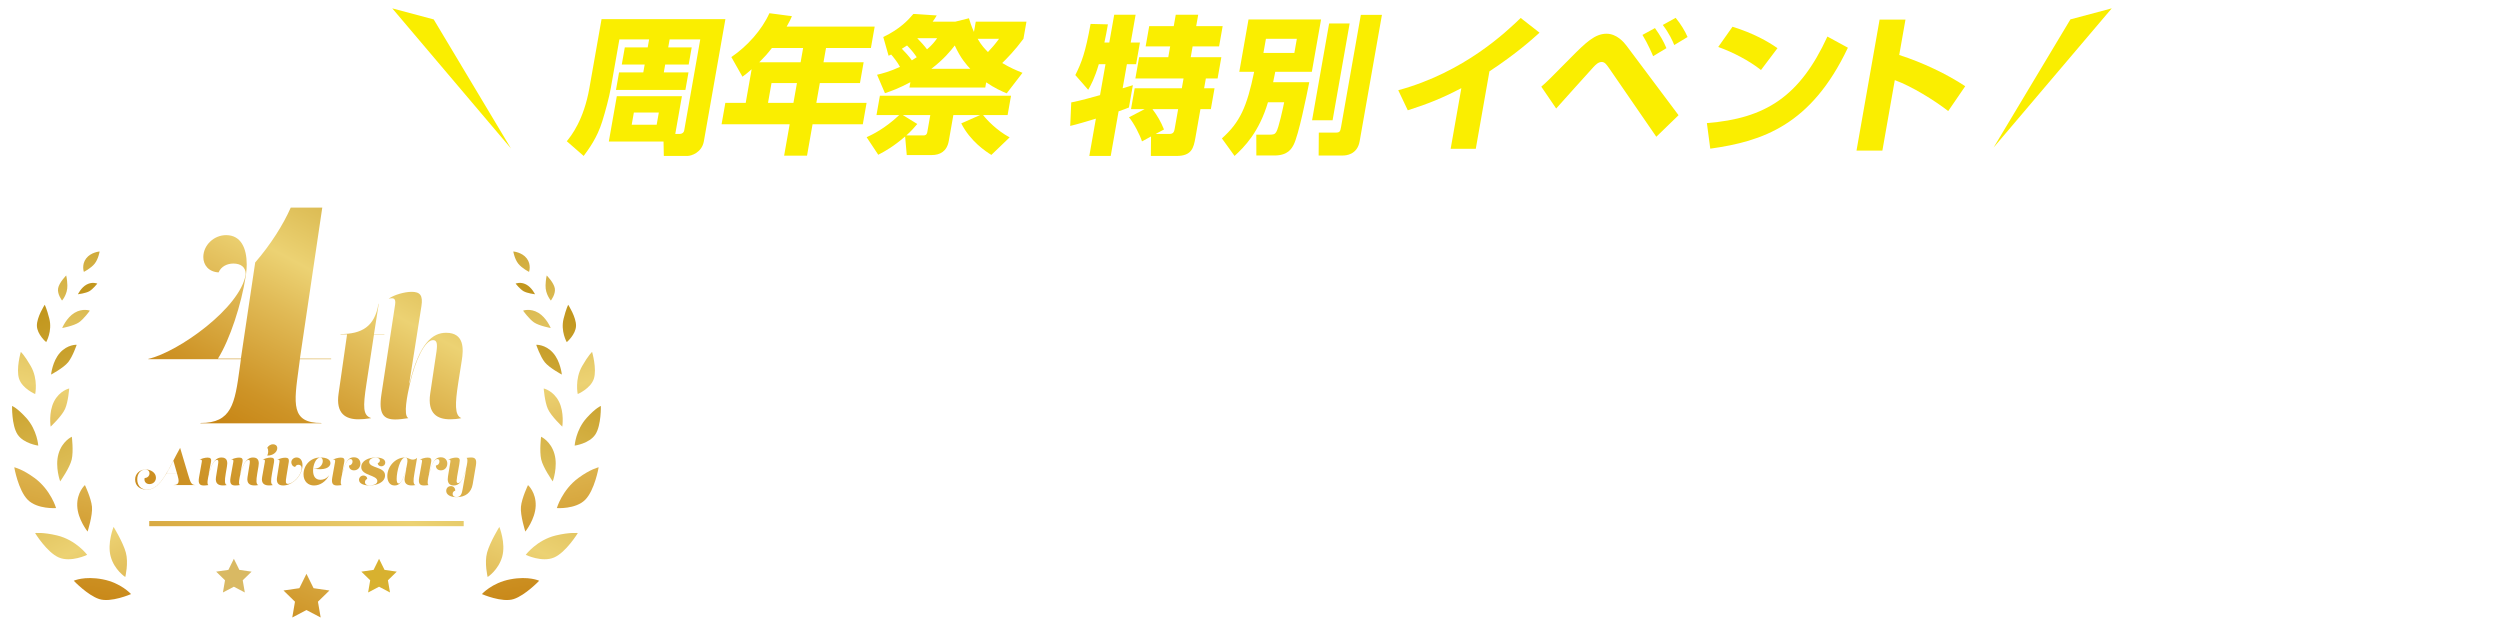 <?xml version="1.0" encoding="UTF-8"?><svg id="_レイヤー_2" xmlns="http://www.w3.org/2000/svg" width="828" height="207.757" xmlns:xlink="http://www.w3.org/1999/xlink" viewBox="0 0 828 207.757"><defs><filter id="drop-shadow-1" filterUnits="userSpaceOnUse"><feOffset dx="3.6" dy="3.6"/><feGaussianBlur result="blur" stdDeviation="0"/><feFlood flood-color="#231815" flood-opacity=".4"/><feComposite in2="blur" operator="in"/><feComposite in="SourceGraphic"/></filter><filter id="drop-shadow-2" filterUnits="userSpaceOnUse"><feOffset dx="3.59" dy="3.59"/><feGaussianBlur result="blur-2" stdDeviation="0"/><feFlood flood-color="#231815" flood-opacity=".4"/><feComposite in2="blur-2" operator="in"/><feComposite in="SourceGraphic"/></filter><linearGradient id="_名称未設定グラデーション_43" x1="84.201" y1="404.483" x2="150.925" y2="279.908" gradientTransform="translate(-2.732 -240.164)" gradientUnits="userSpaceOnUse"><stop offset=".118" stop-color="#c78515"/><stop offset=".222" stop-color="#ce9427"/><stop offset=".429" stop-color="#e1bb57"/><stop offset=".539" stop-color="#ecd273"/><stop offset=".651" stop-color="#dfc05a"/><stop offset=".884" stop-color="#c89f2a"/><stop offset="1" stop-color="#bf9318"/></linearGradient><linearGradient id="_名称未設定グラデーション_43-2" x1="68.9" y1="246.925" x2="139.976" y2="86.656" gradientTransform="matrix(1,0,0,1,0,0)" xlink:href="#_名称未設定グラデーション_43"/><linearGradient id="_名称未設定グラデーション_43-3" x1="83.212" y1="238.004" x2="148.208" y2="91.445" gradientTransform="matrix(1,0,0,1,0,0)" xlink:href="#_名称未設定グラデーション_43"/><linearGradient id="_名称未設定グラデーション_43-4" x1="70.91" y1="460.31" x2="187.677" y2="242.304" xlink:href="#_名称未設定グラデーション_43"/><linearGradient id="_名称未設定グラデーション_43-5" x1="70.91" y1="460.31" x2="187.677" y2="242.304" xlink:href="#_名称未設定グラデーション_43"/><linearGradient id="_名称未設定グラデーション_43-6" x1="70.91" y1="460.31" x2="187.677" y2="242.304" xlink:href="#_名称未設定グラデーション_43"/><linearGradient id="_名称未設定グラデーション_43-7" x1="70.91" y1="460.31" x2="187.677" y2="242.304" xlink:href="#_名称未設定グラデーション_43"/><linearGradient id="_名称未設定グラデーション_43-8" x1="70.91" y1="460.31" x2="187.677" y2="242.304" xlink:href="#_名称未設定グラデーション_43"/><linearGradient id="_名称未設定グラデーション_43-9" x1="70.91" y1="460.31" x2="187.677" y2="242.304" xlink:href="#_名称未設定グラデーション_43"/><linearGradient id="_名称未設定グラデーション_43-10" x1="70.91" y1="460.31" x2="187.677" y2="242.304" xlink:href="#_名称未設定グラデーション_43"/><linearGradient id="_名称未設定グラデーション_43-11" x1="70.91" y1="460.31" x2="187.677" y2="242.304" xlink:href="#_名称未設定グラデーション_43"/><linearGradient id="_名称未設定グラデーション_43-12" x1="70.91" y1="460.31" x2="187.677" y2="242.304" xlink:href="#_名称未設定グラデーション_43"/><linearGradient id="_名称未設定グラデーション_43-13" x1="70.91" y1="460.31" x2="187.677" y2="242.304" xlink:href="#_名称未設定グラデーション_43"/><linearGradient id="_名称未設定グラデーション_43-14" x1="70.91" y1="460.31" x2="187.677" y2="242.304" xlink:href="#_名称未設定グラデーション_43"/><linearGradient id="_名称未設定グラデーション_43-15" x1="133.669" y1="251.603" x2="195.416" y2="112.37" gradientTransform="matrix(1,0,0,1,0,0)" xlink:href="#_名称未設定グラデーション_43"/><linearGradient id="_名称未設定グラデーション_43-16" x1="209.066" y1="-8.593" x2="174.522" y2="-157.506" gradientTransform="translate(-36.011 213.665) rotate(4.181)" xlink:href="#_名称未設定グラデーション_43"/><linearGradient id="_名称未設定グラデーション_43-17" x1="186.141" y1="216.265" x2="151.598" y2="67.358" gradientTransform="matrix(1,0,0,1,0,0)" xlink:href="#_名称未設定グラデーション_43"/><linearGradient id="_名称未設定グラデーション_43-18" x1="176.728" y1="77.25" x2="238.476" y2="-61.985" gradientTransform="translate(-28.636 169.372) rotate(3.331)" xlink:href="#_名称未設定グラデーション_43"/><linearGradient id="_名称未設定グラデーション_43-19" x1="138.483" y1="248.232" x2="200.23" y2="108.999" gradientTransform="matrix(1,0,0,1,0,0)" xlink:href="#_名称未設定グラデーション_43"/><linearGradient id="_名称未設定グラデーション_43-20" x1="204.387" y1="217.699" x2="167.613" y2="59.176" gradientTransform="matrix(1,0,0,1,0,0)" xlink:href="#_名称未設定グラデーション_43"/><linearGradient id="_名称未設定グラデーション_43-21" x1="200.562" y1="208.433" x2="166.019" y2="59.525" gradientTransform="matrix(1,0,0,1,0,0)" xlink:href="#_名称未設定グラデーション_43"/><linearGradient id="_名称未設定グラデーション_43-22" x1="145.857" y1="252.841" x2="207.603" y2="113.609" gradientTransform="matrix(1,0,0,1,0,0)" xlink:href="#_名称未設定グラデーション_43"/><linearGradient id="_名称未設定グラデーション_43-23" x1="128.616" y1="239.139" x2="190.362" y2="99.907" gradientTransform="matrix(1,0,0,1,0,0)" xlink:href="#_名称未設定グラデーション_43"/><linearGradient id="_名称未設定グラデーション_43-24" x1="213.07" y1="206.863" x2="178.527" y2="57.955" gradientTransform="matrix(1,0,0,1,0,0)" xlink:href="#_名称未設定グラデーション_43"/><linearGradient id="_名称未設定グラデーション_43-25" x1="200.627" y1="204.056" x2="166.084" y2="55.148" gradientTransform="matrix(1,0,0,1,0,0)" xlink:href="#_名称未設定グラデーション_43"/><linearGradient id="_名称未設定グラデーション_43-26" x1="130.429" y1="238.033" x2="192.176" y2="98.8" gradientTransform="matrix(1,0,0,1,0,0)" xlink:href="#_名称未設定グラデーション_43"/><linearGradient id="_名称未設定グラデーション_43-27" x1="175.88" y1="-262.396" x2="237.624" y2="-401.624" gradientTransform="translate(-119.86 450.477) rotate(8.934)" xlink:href="#_名称未設定グラデーション_43"/><linearGradient id="_名称未設定グラデーション_43-28" x1="207.325" y1="203.729" x2="172.783" y2="54.822" gradientTransform="matrix(1,0,0,1,0,0)" xlink:href="#_名称未設定グラデーション_43"/><linearGradient id="_名称未設定グラデーション_43-29" x1="199.796" y1="202.358" x2="165.253" y2="53.45" gradientTransform="matrix(1,0,0,1,0,0)" xlink:href="#_名称未設定グラデーション_43"/><linearGradient id="_名称未設定グラデーション_43-30" x1="-6592.746" y1="251.603" x2="-6531" y2="112.37" gradientTransform="translate(-6523.416) rotate(-180) scale(1 -1)" xlink:href="#_名称未設定グラデーション_43"/><linearGradient id="_名称未設定グラデーション_43-31" x1="-6499.713" y1="481.801" x2="-6534.257" y2="332.888" gradientTransform="translate(-6487.405 213.665) rotate(175.819) scale(1 -1)" xlink:href="#_名称未設定グラデーション_43"/><linearGradient id="_名称未設定グラデーション_43-32" x1="-6540.275" y1="216.265" x2="-6574.818" y2="67.358" gradientTransform="translate(-6523.416) rotate(-180) scale(1 -1)" xlink:href="#_名称未設定グラデーション_43"/><linearGradient id="_名称未設定グラデーション_43-33" x1="-6538.397" y1="468.063" x2="-6476.649" y2="328.828" gradientTransform="translate(-6494.78 169.372) rotate(176.669) scale(1 -1)" xlink:href="#_名称未設定グラデーション_43"/><linearGradient id="_名称未設定グラデーション_43-34" x1="-6587.932" y1="248.232" x2="-6526.186" y2="108.999" gradientTransform="translate(-6523.416) rotate(-180) scale(1 -1)" xlink:href="#_名称未設定グラデーション_43"/><linearGradient id="_名称未設定グラデーション_43-35" x1="-6522.029" y1="217.699" x2="-6558.803" y2="59.176" gradientTransform="translate(-6523.416) rotate(-180) scale(1 -1)" xlink:href="#_名称未設定グラデーション_43"/><linearGradient id="_名称未設定グラデーション_43-36" x1="-6525.854" y1="208.433" x2="-6560.397" y2="59.525" gradientTransform="translate(-6523.416) rotate(-180) scale(1 -1)" xlink:href="#_名称未設定グラデーション_43"/><linearGradient id="_名称未設定グラデーション_43-37" x1="-6580.559" y1="252.841" x2="-6518.812" y2="113.609" gradientTransform="translate(-6523.416) rotate(-180) scale(1 -1)" xlink:href="#_名称未設定グラデーション_43"/><linearGradient id="_名称未設定グラデーション_43-38" x1="-6597.8" y1="239.14" x2="-6536.053" y2="99.907" gradientTransform="translate(-6523.416) rotate(-180) scale(1 -1)" xlink:href="#_名称未設定グラデーション_43"/><linearGradient id="_名称未設定グラデーション_43-39" x1="-6513.345" y1="206.863" x2="-6547.888" y2="57.955" gradientTransform="translate(-6523.416) rotate(-180) scale(1 -1)" xlink:href="#_名称未設定グラデーション_43"/><linearGradient id="_名称未設定グラデーション_43-40" x1="-6525.788" y1="204.056" x2="-6560.331" y2="55.148" gradientTransform="translate(-6523.416) rotate(-180) scale(1 -1)" xlink:href="#_名称未設定グラデーション_43"/><linearGradient id="_名称未設定グラデーション_43-41" x1="-6595.986" y1="238.032" x2="-6534.24" y2="98.8" gradientTransform="translate(-6523.416) rotate(-180) scale(1 -1)" xlink:href="#_名称未設定グラデーション_43"/><linearGradient id="_名称未設定グラデーション_43-42" x1="-6468.717" y1="782.149" x2="-6406.973" y2="642.921" gradientTransform="translate(-6403.556 450.477) rotate(171.066) scale(1 -1)" xlink:href="#_名称未設定グラデーション_43"/><linearGradient id="_名称未設定グラデーション_43-43" x1="-6519.09" y1="203.729" x2="-6553.633" y2="54.822" gradientTransform="translate(-6523.416) rotate(-180) scale(1 -1)" xlink:href="#_名称未設定グラデーション_43"/><linearGradient id="_名称未設定グラデーション_43-44" x1="-6526.619" y1="202.358" x2="-6561.162" y2="53.45" gradientTransform="translate(-6523.416) rotate(-180) scale(1 -1)" xlink:href="#_名称未設定グラデーション_43"/><linearGradient id="_名称未設定グラデーション_43-45" x1="68.9" y1="246.925" x2="139.976" y2="86.656" gradientTransform="matrix(1,0,0,1,0,0)" xlink:href="#_名称未設定グラデーション_43"/><linearGradient id="_名称未設定グラデーション_43-46" x1="83.212" y1="238.004" x2="148.208" y2="91.445" gradientTransform="matrix(1,0,0,1,0,0)" xlink:href="#_名称未設定グラデーション_43"/><linearGradient id="_名称未設定グラデーション_43-47" x1="70.91" y1="460.31" x2="187.677" y2="242.304" xlink:href="#_名称未設定グラデーション_43"/><linearGradient id="_名称未設定グラデーション_43-48" x1="70.91" y1="460.31" x2="187.677" y2="242.304" xlink:href="#_名称未設定グラデーション_43"/><linearGradient id="_名称未設定グラデーション_43-49" x1="70.91" y1="460.31" x2="187.677" y2="242.304" xlink:href="#_名称未設定グラデーション_43"/><linearGradient id="_名称未設定グラデーション_43-50" x1="70.91" y1="460.31" x2="187.677" y2="242.304" xlink:href="#_名称未設定グラデーション_43"/><linearGradient id="_名称未設定グラデーション_43-51" x1="70.91" y1="460.31" x2="187.677" y2="242.304" xlink:href="#_名称未設定グラデーション_43"/><linearGradient id="_名称未設定グラデーション_43-52" x1="70.91" y1="460.31" x2="187.677" y2="242.304" xlink:href="#_名称未設定グラデーション_43"/><linearGradient id="_名称未設定グラデーション_43-53" x1="70.91" y1="460.31" x2="187.677" y2="242.304" xlink:href="#_名称未設定グラデーション_43"/><linearGradient id="_名称未設定グラデーション_43-54" x1="70.91" y1="460.31" x2="187.677" y2="242.304" xlink:href="#_名称未設定グラデーション_43"/><linearGradient id="_名称未設定グラデーション_43-55" x1="70.91" y1="460.31" x2="187.677" y2="242.304" xlink:href="#_名称未設定グラデーション_43"/><linearGradient id="_名称未設定グラデーション_43-56" x1="70.91" y1="460.31" x2="187.677" y2="242.304" xlink:href="#_名称未設定グラデーション_43"/><linearGradient id="_名称未設定グラデーション_43-57" x1="70.91" y1="460.31" x2="187.677" y2="242.304" xlink:href="#_名称未設定グラデーション_43"/><linearGradient id="_名称未設定グラデーション_43-58" x1="133.669" y1="251.603" x2="195.416" y2="112.37" gradientTransform="matrix(1,0,0,1,0,0)" xlink:href="#_名称未設定グラデーション_43"/><linearGradient id="_名称未設定グラデーション_43-59" x1="209.066" y1="-8.593" x2="174.522" y2="-157.506" gradientTransform="translate(-36.011 213.665) rotate(4.181)" xlink:href="#_名称未設定グラデーション_43"/><linearGradient id="_名称未設定グラデーション_43-60" x1="186.141" y1="216.265" x2="151.598" y2="67.358" gradientTransform="matrix(1,0,0,1,0,0)" xlink:href="#_名称未設定グラデーション_43"/><linearGradient id="_名称未設定グラデーション_43-61" x1="176.728" y1="77.25" x2="238.476" y2="-61.985" gradientTransform="translate(-28.636 169.372) rotate(3.331)" xlink:href="#_名称未設定グラデーション_43"/><linearGradient id="_名称未設定グラデーション_43-62" x1="138.483" y1="248.232" x2="200.23" y2="108.999" gradientTransform="matrix(1,0,0,1,0,0)" xlink:href="#_名称未設定グラデーション_43"/><linearGradient id="_名称未設定グラデーション_43-63" x1="204.387" y1="217.699" x2="167.613" y2="59.176" gradientTransform="matrix(1,0,0,1,0,0)" xlink:href="#_名称未設定グラデーション_43"/><linearGradient id="_名称未設定グラデーション_43-64" x1="200.562" y1="208.433" x2="166.019" y2="59.525" gradientTransform="matrix(1,0,0,1,0,0)" xlink:href="#_名称未設定グラデーション_43"/><linearGradient id="_名称未設定グラデーション_43-65" x1="145.857" y1="252.841" x2="207.603" y2="113.609" gradientTransform="matrix(1,0,0,1,0,0)" xlink:href="#_名称未設定グラデーション_43"/><linearGradient id="_名称未設定グラデーション_43-66" x1="128.616" y1="239.139" x2="190.362" y2="99.907" gradientTransform="matrix(1,0,0,1,0,0)" xlink:href="#_名称未設定グラデーション_43"/><linearGradient id="_名称未設定グラデーション_43-67" x1="213.07" y1="206.863" x2="178.527" y2="57.955" gradientTransform="matrix(1,0,0,1,0,0)" xlink:href="#_名称未設定グラデーション_43"/><linearGradient id="_名称未設定グラデーション_43-68" x1="200.627" y1="204.056" x2="166.084" y2="55.148" gradientTransform="matrix(1,0,0,1,0,0)" xlink:href="#_名称未設定グラデーション_43"/><linearGradient id="_名称未設定グラデーション_43-69" x1="130.429" y1="238.033" x2="192.176" y2="98.8" gradientTransform="matrix(1,0,0,1,0,0)" xlink:href="#_名称未設定グラデーション_43"/><linearGradient id="_名称未設定グラデーション_43-70" x1="175.88" y1="-262.396" x2="237.624" y2="-401.624" gradientTransform="translate(-119.86 450.477) rotate(8.934)" xlink:href="#_名称未設定グラデーション_43"/><linearGradient id="_名称未設定グラデーション_43-71" x1="207.325" y1="203.729" x2="172.783" y2="54.822" gradientTransform="matrix(1,0,0,1,0,0)" xlink:href="#_名称未設定グラデーション_43"/><linearGradient id="_名称未設定グラデーション_43-72" x1="199.796" y1="202.358" x2="165.253" y2="53.45" gradientTransform="matrix(1,0,0,1,0,0)" xlink:href="#_名称未設定グラデーション_43"/><linearGradient id="_名称未設定グラデーション_43-73" x1="-6592.746" y1="251.603" x2="-6531" y2="112.37" gradientTransform="translate(-6523.416) rotate(-180) scale(1 -1)" xlink:href="#_名称未設定グラデーション_43"/><linearGradient id="_名称未設定グラデーション_43-74" x1="-6499.713" y1="481.801" x2="-6534.257" y2="332.888" gradientTransform="translate(-6487.405 213.665) rotate(175.819) scale(1 -1)" xlink:href="#_名称未設定グラデーション_43"/><linearGradient id="_名称未設定グラデーション_43-75" x1="-6540.275" y1="216.265" x2="-6574.818" y2="67.358" gradientTransform="translate(-6523.416) rotate(-180) scale(1 -1)" xlink:href="#_名称未設定グラデーション_43"/><linearGradient id="_名称未設定グラデーション_43-76" x1="-6538.397" y1="468.063" x2="-6476.649" y2="328.828" gradientTransform="translate(-6494.78 169.372) rotate(176.669) scale(1 -1)" xlink:href="#_名称未設定グラデーション_43"/><linearGradient id="_名称未設定グラデーション_43-77" x1="-6587.932" y1="248.232" x2="-6526.186" y2="108.999" gradientTransform="translate(-6523.416) rotate(-180) scale(1 -1)" xlink:href="#_名称未設定グラデーション_43"/><linearGradient id="_名称未設定グラデーション_43-78" x1="-6522.029" y1="217.699" x2="-6558.803" y2="59.176" gradientTransform="translate(-6523.416) rotate(-180) scale(1 -1)" xlink:href="#_名称未設定グラデーション_43"/><linearGradient id="_名称未設定グラデーション_43-79" x1="-6525.854" y1="208.433" x2="-6560.397" y2="59.525" gradientTransform="translate(-6523.416) rotate(-180) scale(1 -1)" xlink:href="#_名称未設定グラデーション_43"/><linearGradient id="_名称未設定グラデーション_43-80" x1="-6580.559" y1="252.841" x2="-6518.812" y2="113.609" gradientTransform="translate(-6523.416) rotate(-180) scale(1 -1)" xlink:href="#_名称未設定グラデーション_43"/><linearGradient id="_名称未設定グラデーション_43-81" x1="-6597.8" y1="239.14" x2="-6536.053" y2="99.907" gradientTransform="translate(-6523.416) rotate(-180) scale(1 -1)" xlink:href="#_名称未設定グラデーション_43"/><linearGradient id="_名称未設定グラデーション_43-82" x1="-6513.345" y1="206.863" x2="-6547.888" y2="57.955" gradientTransform="translate(-6523.416) rotate(-180) scale(1 -1)" xlink:href="#_名称未設定グラデーション_43"/><linearGradient id="_名称未設定グラデーション_43-83" x1="-6525.788" y1="204.056" x2="-6560.331" y2="55.148" gradientTransform="translate(-6523.416) rotate(-180) scale(1 -1)" xlink:href="#_名称未設定グラデーション_43"/><linearGradient id="_名称未設定グラデーション_43-84" x1="-6595.986" y1="238.032" x2="-6534.24" y2="98.8" gradientTransform="translate(-6523.416) rotate(-180) scale(1 -1)" xlink:href="#_名称未設定グラデーション_43"/><linearGradient id="_名称未設定グラデーション_43-85" x1="-6468.717" y1="782.149" x2="-6406.973" y2="642.921" gradientTransform="translate(-6403.556 450.477) rotate(171.066) scale(1 -1)" xlink:href="#_名称未設定グラデーション_43"/><linearGradient id="_名称未設定グラデーション_43-86" x1="-6519.09" y1="203.729" x2="-6553.633" y2="54.822" gradientTransform="translate(-6523.416) rotate(-180) scale(1 -1)" xlink:href="#_名称未設定グラデーション_43"/><linearGradient id="_名称未設定グラデーション_43-87" x1="-6526.619" y1="202.358" x2="-6561.162" y2="53.45" gradientTransform="translate(-6523.416) rotate(-180) scale(1 -1)" xlink:href="#_名称未設定グラデーション_43"/></defs><g id="_レイヤー_2-2"><g style="filter:url(#drop-shadow-1);"><path d="M262.048,89.545c-2.716,12.006-9.051,31.76-37.28,36.879l-2.015-6.841c21.096-3.534,26.213-13.773,29.392-22.925h-28.569l1.254-7.113h37.219Z" style="fill:#fff;"/><path d="M281.735,127.104h-6.809l2.645-14.997c-6.588,3.443-11.206,4.848-13.634,5.573l-2.599-5.619c4.864-1.494,9.938-3.125,16.443-6.886,5.427-3.127,10.553-6.887,14.901-11.463l4.854,4.304c-1.752,1.586-5.712,5.256-12.375,9.651l-3.428,19.437Z" style="fill:#fff;"/><path d="M303.792,121.485c17.303-3.94,21.81-10.194,27.568-25.371l6.843,1.631c-4.507,10.693-10.38,24.691-32.06,29.449l-2.352-5.709ZM305.631,110.793c.006-2.899-.326-7.022-1.62-11.416l6.113-1.541c1.504,4.259,1.863,8.744,2.02,11.508l-6.513,1.449ZM316.436,108.483c-.025-6.117-.717-9.243-1.269-11.327l6.059-1.224c1.531,4.622,1.479,9.877,1.477,11.19l-6.267,1.36Z" style="fill:#fff;"/><path d="M356.749,86.735l-1.901,10.783c7.191,2.266,14.841,5.845,20.45,9.515l-5.244,7.565c-4.218-3.216-11.233-7.521-16.556-9.423l-3.787,21.476h-8.006l7.038-39.916h8.006Z" style="fill:#fff;"/><path d="M420.289,89.545c-2.716,12.006-9.051,31.76-37.28,36.879l-2.015-6.841c21.096-3.534,26.213-13.773,29.392-22.925h-28.569l1.254-7.113h37.219Z" style="fill:#fff;"/><path d="M422.911,122.392c12.15-4.983,13.433-11.734,14.794-18.938l6.801.046c-.577,2.491-.877,3.67-1.301,5.028,3.124-1.541,6.186-4.032,8.009-7.067h-24.935l1.087-6.162h33.124c-1.433,5.256-4.531,12.912-14.43,18.168l-3.075-4.213c-2.218,6.841-5.727,12.912-16.866,18.167l-3.208-5.029Z" style="fill:#fff;"/><path d="M507.08,102.91l-1.335,7.566h-40.577l1.334-7.566h40.578Z" style="fill:#fff;"/><path d="M506.044,120.489c11.071-4.077,22.324-12.323,29.451-24.828h-22.312l1.207-6.842h32.111c-.939,2.719-3.646,10.24-11.73,19.302,4.703,3.851,9.014,8.108,12.845,12.73l-7.266,5.98c-3.31-4.712-8.571-10.873-11.008-13.229-9.847,8.88-16.774,11.644-20.182,12.957l-3.116-6.07Z" style="fill:#fff;"/><path d="M568.349,86.735l-1.901,10.783c7.191,2.266,14.841,5.845,20.45,9.515l-5.244,7.565c-4.218-3.216-11.233-7.521-16.557-9.423l-3.786,21.476h-8.006l7.038-39.916h8.006Z" style="fill:#fff;"/><path d="M603.222,112.971c-2.539.338-4.391.868-5.028,4.487l-.213,1.206h24.521l-1.276,7.238h-31.913l1.191-6.756c.706-4.004,2.218-12.062,11.194-13.124l11.785-1.399c3.404-.386,4.628-1.447,5.189-4.632.629-3.571-.109-5.26-6.961-5.26-8.158,0-9.041.917-10.075,6.272h-7.303c1.579-8.444,3.419-13.511,17.933-13.511,8.204,0,15.872.483,13.839,12.016-.307,1.736-1.312,6.417-3.967,8.685-1.804,1.544-4.944,2.992-7.573,3.33l-11.343,1.447Z" style="fill:#fff;"/><path d="M660.026,87.88l-4.117,23.354h5.77l-1.276,7.238h-5.77l-1.311,7.431h-7.348l1.311-7.431h-21.004l1.387-7.865,22.036-22.727h10.322ZM651.521,94.442l-16.392,16.791h13.432l2.96-16.791Z" style="fill:#fff;"/><path d="M680.416,111.745c-.98,2.175-4.423,9.695-9.692,16.355l-4.067-5.89c2.906-3.443,5.532-7.113,8.885-13.864l4.875,3.398ZM675.088,96.567c1.651.815,4.978,3.08,6.439,4.44l-4.779,5.708c-1.088-1.132-3.204-3.216-6.267-4.893l4.606-5.256ZM677.9,85.06c2.217.997,5.108,2.854,6.846,4.485l-4.977,5.527c-1.172-1.449-4.122-3.761-6.414-4.848l4.545-5.165ZM711.334,105.991l-3.171,17.986c-.464,2.628-2.123,4.214-5.297,4.214h-8.098l-.151-5.663h5.428c1.564,0,1.597-.182,1.893-1.858h-14.445l-1.326,7.521h-6.717l3.914-22.2h27.971ZM697.734,85.286h6.717l-.424,2.4h12.191l-.831,4.713h-12.191l-.287,1.631h11.18l-.671,3.806h-11.18l-.296,1.676h13.112l-.895,5.074h-33.032l.895-5.074h13.203l.296-1.676h-10.811l.671-3.806h10.811l.287-1.631h-11.961l.831-4.713h11.961l.424-2.4ZM688.451,115.233l-.303,1.722h14.445l.303-1.722h-14.445ZM689.37,110.022l-.295,1.677h14.445l.295-1.677h-14.445Z" style="fill:#fff;"/><path d="M720.38,94.846h16.285l-1.198,6.796c-4.36,13.772-11.648,19.618-17.27,23.062l-2.883-6.615c9.278-5.392,12.272-12.459,13.574-16.446h-9.707l1.198-6.796ZM746.249,90.587c-.216,1.223.893,9.288.982,9.56,3.986-3.036,7.781-6.298,11.356-9.877l5.282,4.486c-4.286,4.213-12.139,9.876-14.527,11.416,1.195,2.356,3.223,6.253,10.749,12.097l-5.263,6.887c-5.743-4.213-10.541-11.19-11.672-17.034l-2.732,15.494c-.647,3.67-3.237,4.53-5.261,4.53h-9.201l-.188-7.022h6.717c.645,0,1.344-.317,1.488-1.133l6.127-34.749h7.085l-.942,5.346Z" style="fill:#fff;"/><path d="M782.425,87.597c-2.67,6.524-4.22,13.229-5.402,19.935-1.773,10.059-1.638,15.812-1.607,17.987l-7.504.815c.146-6.569.966-13.049,2.101-19.481,1.174-6.66,2.625-13.32,5.063-19.845l7.35.589ZM795.972,94.257l1.23-6.977h7.36l-1.23,6.977h7.821l-1.198,6.796h-7.775l-1.727,10.058c3.308,1.586,6.539,4.396,7.976,6.162l-5.665,6.298c-1.738-2.402-3.048-3.58-4.123-4.531-.271,1.269-.524,2.446-1.684,3.806-2.691,3.262-7.256,3.579-9.233,3.579-8.465,0-10.101-5.073-9.438-8.834.807-4.576,5.229-8.79,12.314-8.79,1.748,0,2.23.137,2.98.317l1.33-8.064h-12.697l1.198-6.796h12.56ZM792.564,115.414c-.903-.361-1.63-.679-3.056-.679-2.944,0-4.625,1.449-4.889,2.945-.248,1.403.7,2.809,3.598,2.809,3.451,0,3.724-1.54,3.955-2.854l.392-2.221Z" style="fill:#fff;"/><path d="M253.565,173.044c-2.754.338-4.758.868-5.396,4.487l-.213,1.206h26.654l-1.276,7.238h-34.689l1.191-6.755c.706-4.005,2.225-12.063,11.967-13.125l12.79-1.399c3.693-.386,5.008-1.447,5.569-4.632.63-3.571-.199-5.26-7.646-5.26-8.869,0-9.814.917-10.857,6.272h-7.937c1.587-8.444,3.508-13.511,19.285-13.511,8.917,0,17.26.483,15.227,12.016-.307,1.736-1.328,6.417-4.178,8.686-1.938,1.543-5.328,2.991-8.181,3.329l-12.31,1.447Z" style="fill:#fff;"/><path d="M296.052,186.361c-14.454,0-17.335-2.558-14.366-19.397,2.885-16.357,6.458-19.397,20.813-19.397,14.503,0,17.336,2.558,14.366,19.397-2.884,16.358-6.409,19.397-20.813,19.397ZM289.754,167.062c-2.076,11.773-1.295,12.062,7.965,12.062,7.938,0,9.07-.869,10.926-11.388.399-2.268,1.316-8.3.953-10.133-.528-2.558-3.376-2.799-8.178-2.799-8.672,0-9.582.435-11.666,12.257Z" style="fill:#fff;"/><path d="M333.434,173.044c-2.754.338-4.758.868-5.396,4.487l-.213,1.206h26.654l-1.276,7.238h-34.689l1.191-6.755c.706-4.005,2.225-12.063,11.967-13.125l12.79-1.399c3.693-.386,5.008-1.447,5.569-4.632.63-3.571-.199-5.26-7.646-5.26-8.869,0-9.814.917-10.857,6.272h-7.937c1.587-8.444,3.508-13.511,19.285-13.511,8.917,0,17.26.483,15.227,12.016-.307,1.736-1.328,6.417-4.178,8.686-1.938,1.543-5.328,2.991-8.181,3.329l-12.31,1.447Z" style="fill:#fff;"/><path d="M398.373,147.953l-1.276,7.237h-24.204l-1.664,7.769c1.888-1.254,4.076-2.557,11.867-2.557,8.231,0,14.396,1.157,12.304,13.027-1.736,9.844-6.396,12.932-19.282,12.932-13.229,0-17.339-1.979-15.588-12.738h8.035c-.655,3.715-.383,5.501,7.897,5.501,8.183,0,10.051-.869,10.902-5.694.74-4.198.427-6.031-7.756-6.031-8.477,0-9.263,1.399-9.941,2.751h-7.398l4.453-22.196h31.651Z" style="fill:#fff;"/><path d="M412.117,161.941c-1.25,1.087-1.89,1.586-2.838,2.266l-3.454-5.98c4.907-3.308,9.351-8.155,11.742-13.365l6.97.906c-.389.906-.693,1.586-1.616,3.171h27.235l-1.15,6.524h-13.894l-.768,4.35h12.421l-1.118,6.343h-12.421l-1.062,6.025h15.55l-1.15,6.524h-15.55l-1.686,9.56h-7.085l1.686-9.56h-21.07l1.15-6.524h6.303l1.806-10.239ZM427.259,159.812l.768-4.35h-9.661c-1.655,2.084-1.935,2.356-3.896,4.35h12.79ZM418.274,166.155l-1.062,6.025h7.867l1.062-6.025h-7.867Z" style="fill:#fff;"/><path d="M471.593,173.044c-2.754.338-4.759.868-5.396,4.487l-.213,1.206h26.654l-1.276,7.238h-34.689l1.191-6.755c.706-4.005,2.225-12.063,11.967-13.125l12.789-1.399c3.694-.386,5.009-1.447,5.57-4.632.63-3.571-.2-5.26-7.647-5.26-8.869,0-9.813.917-10.856,6.272h-7.937c1.586-8.444,3.508-13.511,19.285-13.511,8.917,0,17.26.483,15.227,12.016-.307,1.736-1.328,6.417-4.178,8.686-1.938,1.543-5.329,2.991-8.182,3.329l-12.309,1.447Z" style="fill:#fff;"/><path d="M530.776,174.446h-19.369c-.867,2.31-3.28,8.427-8.419,14.09l-5.523-4.938c3.747-4.032,7.225-8.879,8.774-17.67l3.355-19.028h33.216l-6.52,36.971c-.663,3.761-4.133,4.395-5.146,4.395h-10.719l.111-7.158h7.774c.875,0,1.394-.589,1.529-1.359l.935-5.301ZM513.024,168.148h18.862l.783-4.439h-18.862l-.783,4.439ZM514.902,157.502h18.861l.72-4.078h-18.862l-.719,4.078Z" style="fill:#fff;"/><path d="M590.228,155.553c-1.051-.045-2.645-.136-4.347-.136-2.622,0-4.386.091-7.371,1.359-4.667,1.948-13.608,7.521-14.831,14.453-1.135,6.434,6.545,6.978,10.001,7.204,4.69.271,6.309.226,8.257.136l-2.249,7.793c-10.627,0-14.929-.906-18.649-2.765-3.89-1.948-6.528-6.025-5.603-11.28,1.207-6.842,6.852-12.505,13.328-16.356-3.038.272-16.542,1.45-19.258,1.722l.952-7.747c25.112-1.269,27.896-1.405,40.06-1.768.046,0,.69,0,.836-.045l-1.126,7.43ZM578.005,169.553c-.524-1.722-1.667-4.893-2.939-7.067l4.362-2.039c1.297,2.039,2.405,4.621,3.042,6.75l-4.465,2.356ZM584.947,166.2c-.293-.951-1.496-4.304-3.06-6.66l4.362-2.038c1.139,1.631,2.401,4.122,3.068,6.342l-4.371,2.356Z" style="fill:#fff;"/><path d="M632.464,147.953l-4.118,23.354h6.271l-1.276,7.237h-6.271l-1.311,7.431h-7.986l1.311-7.431h-22.832l1.387-7.865,23.605-22.727h11.221ZM623.321,154.516l-17.562,16.792h14.601l2.961-16.792Z" style="fill:#fff;"/><path d="M664.042,152.835h-9.201l-2.604,14.77c-.511,2.899-1.685,7.204-2.625,10.194-1.594,5.119-4.216,8.518-5.726,10.556l-5.237-4.484c1.347-1.631,5.222-6.389,6.955-16.22l3.699-20.977h38.322l-6.56,37.196c-.615,3.488-3.918,4.484-5.068,4.484h-7.314l-.1-4.394h-16.931l2.437-13.818h20.15l-2.029,11.507h1.381c.644,0,1.26-.362,1.387-1.087l4.89-27.728h-9.477l-.432,2.447h7.269l-.918,5.209h-7.269l-.424,2.401h7.637l-.942,5.347h-21.484l.942-5.347h7.499l.424-2.401h-7.085l.918-5.209h7.085l.432-2.447ZM659.375,175.126l-.655,3.716h7.729l.655-3.716h-7.729Z" style="fill:#fff;"/><path d="M697.625,161.941c-1.251,1.087-1.891,1.586-2.838,2.266l-3.454-5.98c4.907-3.308,9.351-8.155,11.742-13.365l6.97.906c-.389.906-.693,1.586-1.616,3.171h27.235l-1.15,6.524h-13.894l-.768,4.35h12.421l-1.118,6.343h-12.421l-1.062,6.025h15.55l-1.15,6.524h-15.55l-1.686,9.56h-7.085l1.686-9.56h-21.07l1.15-6.524h6.303l1.806-10.239ZM712.768,159.812l.768-4.35h-9.661c-1.656,2.084-1.935,2.356-3.896,4.35h12.79ZM703.783,166.155l-1.062,6.025h7.867l1.062-6.025h-7.867Z" style="fill:#fff;"/><path d="M747.692,179.848l-1.255,7.112h-7.269l1.255-7.112h7.269ZM752.963,151.259l-5.424,25.281h-5.797l3.491-25.281h7.729Z" style="fill:#fff;"/></g><polygon points="129.919 2.77 169.24 49.18 143.647 6.434 129.919 2.77" style="fill:#faee00;"/><polygon points="699.413 2.761 660.272 48.87 685.725 6.414 699.413 2.761" style="fill:#faee00;"/><g style="filter:url(#drop-shadow-2);"><path d="M211.401,9.452h-9.848l-2.831,16.054c-.556,3.151-1.824,7.83-2.84,11.08-1.72,5.564-4.538,9.257-6.159,11.474l-5.591-4.876c1.444-1.772,5.606-6.942,7.49-17.628l4.021-22.8h41.018l-7.129,40.428c-.668,3.793-4.208,4.876-5.439,4.876h-7.829l-.094-4.776h-18.119l2.647-15.02h21.567l-2.205,12.508h1.478c.688,0,1.349-.394,1.487-1.182l5.314-30.138h-10.143l-.469,2.659h7.779l-.999,5.664h-7.779l-.46,2.609h8.174l-1.024,5.811h-22.995l1.024-5.811h8.025l.46-2.609h-7.583l.999-5.664h7.583l.469-2.659ZM206.341,33.681l-.712,4.038h8.271l.712-4.038h-8.271Z" style="fill:#faee00;"/><path d="M245.355,19.351c-1.341,1.182-2.026,1.724-3.044,2.462l-3.679-6.5c5.262-3.595,10.031-8.863,12.606-14.527l7.458.986c-.42.984-.747,1.723-1.74,3.446h29.15l-1.251,7.091h-14.87l-.833,4.728h13.295l-1.216,6.895h-13.295l-1.155,6.549h16.643l-1.25,7.091h-16.643l-1.832,10.391h-7.583l1.832-10.391h-22.552l1.25-7.091h6.745l1.963-11.129ZM261.57,17.036l.833-4.728h-10.341c-1.778,2.265-2.076,2.562-4.182,4.728h13.689ZM251.934,23.931l-1.155,6.549h8.42l1.155-6.549h-8.42Z" style="fill:#faee00;"/><path d="M283.438,41.854c1.715-.787,5.952-2.757,10.797-7.337h-7.533l1.129-6.402h43.43l-1.129,6.402h-8.125c1.2,1.575,4.563,5.121,8.792,7.387l-6.047,5.811c-1.868-1.133-6.981-4.531-9.978-10.439l6.248-2.758h-8.863l-1.511,8.568c-.607,3.447-2.893,4.678-5.65,4.678h-8.271l-.54-6.155c-3.891,3.349-6.457,4.777-8.897,6.058l-3.851-5.812ZM286.888,21.173c1.802-.443,4.17-1.035,7.6-2.61-.773-1.477-2.104-3.151-2.923-4.087-.272.148-.536.246-.857.395l-1.762-6.205c5.59-2.659,8.345-5.713,9.963-7.633l7.742.492c-.501.886-.701,1.182-1.35,2.068h7.484l4.534-1.133c.373,1.23.778,2.561,1.662,4.53l.6-3.397h16.79l-.998,5.662c-2.786,3.792-5.604,6.648-7.029,8.028,2.538,1.525,4.598,2.411,6.715,3.249l-5.236,6.796c-1.65-.689-3.979-1.724-6.792-3.645l-.304,1.724h-25.113l.312-1.772c-3.967,2.117-6.272,2.905-8.422,3.645l-2.616-6.106ZM298.416,16.396c.66-.395,1.049-.641,1.61-1.034-.654-1.035-1.823-2.512-3.204-3.891-.67.442-1.058.688-1.718,1.083.756.739,2.656,2.808,3.312,3.842ZM300.214,37.473c-.93,1.083-1.811,2.166-3.623,3.791h5.563c.443,0,1.182,0,1.373-1.083l.998-5.663h-9.109l4.798,2.955ZM300.202,9.059c.878.886,2.445,2.609,3.238,3.693,1.796-1.526,2.577-2.61,3.359-3.693h-6.598ZM317.765,19.202c-1.244-1.329-3.185-3.446-5.138-7.73-1.279,1.674-3.614,4.579-7.765,7.73h12.902ZM320.208,9.255c1.273,2.267,2.574,3.546,3.411,4.384,1.461-1.576,2.065-2.217,3.679-4.384h-7.09Z" style="fill:#faee00;"/><path d="M351.206,30.331c2.49-.442,7.461-1.821,9.535-2.412l1.806-10.243h-2.216c-1.376,4.729-2.736,7.142-3.513,8.471l-4.262-4.875c2.126-4.235,3.34-7.485,5.056-16.94l5.735.148c-.356,2.019-.721,4.087-1.158,6.008h1.625l1.624-9.209h7.09l-1.624,9.209h3.054l-1.268,7.188h-3.054l-1.406,7.978c.519-.147,3.07-.936,3.383-1.033l-1.302,7.386c-.742.295-1.17.492-3.428,1.281l-2.604,14.772h-7.09l2.18-12.359c-2.396.738-6.503,1.97-8.502,2.412l.339-7.781ZM375.533,32.548h-4.529l1.216-6.895h15.608l.572-3.249h-15.953l1.242-7.042h9.65l.634-3.595h-8.124l1.181-6.698h8.124l.669-3.791h7.436l-.669,3.791h8.765l-1.181,6.698h-8.765l-.634,3.595h10.144l-1.242,7.042h-3.89l-.572,3.249h3.446l-1.216,6.895h-3.446l-1.676,9.504c-.6,3.398-1.257,6.008-6.23,6.008h-8.519l.055-6.451-2.995,1.626c-.629-2.02-2.674-6.058-4.305-7.978l5.204-2.709ZM379.155,40.771h4.579c1.428,0,1.584-.886,1.749-1.822l1.129-6.401h-8.519c1.638,2.166,2.808,4.186,3.833,6.746l-2.771,1.478Z" style="fill:#faee00;"/><path d="M416.359,30.282c-2.928,9.898-7.833,14.822-11.062,17.777l-4.195-5.811c5.961-5.318,8.282-10.391,10.686-22.061h-4.924l3.056-17.335h24.029l-3.056,17.335h-12.113c-.361,1.772-.457,2.313-.707,3.446h11.966c-.923,4.678-3.543,17.58-5.182,20.731-.66,1.23-1.856,3.546-6.387,3.546h-5.958l-.015-6.895h4.186c1.477,0,1.937-.099,2.421-.886.834-1.38,2.226-7.88,2.623-9.85h-5.367ZM415.684,9.255l-.825,4.679h10.242l.825-4.679h-10.242ZM436.619,4.184h6.795l-5.652,32.058h-6.795l5.652-32.058ZM447.118,1.328h6.992l-7.39,41.906c-.79,4.48-4.665,4.678-5.452,4.678h-8.125l.057-7.583h5.564c1.379,0,1.537-.346,1.815-1.921l6.538-37.08Z" style="fill:#faee00;"/><path d="M485.187,45.696h-8.321l3.542-20.092c-6.4,3.349-11.112,5.22-17.739,7.337l-3.161-6.647c21.929-5.959,35.879-19.452,40.559-23.933l6.231,4.875c-2.284,2.069-7.675,6.944-16.587,12.804l-4.523,25.656Z" style="fill:#faee00;"/><path d="M506.887,25.112c2.21-1.921,2.939-2.708,9.769-9.603,4.973-5.022,7.997-7.928,11.837-7.928,3.398,0,5.799,2.855,6.634,3.988l17.217,22.997-7.365,7.14-15.562-22.603c-.947-1.329-1.488-2.167-2.523-2.167-1.133,0-2.035.936-2.766,1.724-1.998,2.117-10.545,11.77-12.312,13.69l-4.928-7.239ZM543.923,15.017c-.168-.443-1.732-4.136-3.534-7.041l4.142-2.266c1.772,2.512,2.758,4.186,3.801,6.647l-4.408,2.659ZM550.926,11.324c-.585-1.429-1.718-3.939-3.801-6.647l4.258-2.364c1.59,1.871,3.189,4.529,3.951,6.353l-4.408,2.659Z" style="fill:#faee00;"/><path d="M561.731,37.177c19.424-1.527,30.804-8.814,39.916-28.66l6.784,3.694c-12.165,25.705-28.318,31.023-45.583,33.437l-1.117-8.471ZM579.652,19.597c-4.023-3.151-9.208-5.859-14.165-7.632l4.728-6.698c7.004,2.167,11.695,4.875,14.899,7.091l-5.462,7.239Z" style="fill:#faee00;"/><path d="M627.503,2.903l-2.067,11.721c7.69,2.462,15.867,6.352,21.861,10.34l-5.636,8.224c-4.504-3.495-12.001-8.175-17.692-10.242l-4.116,23.341h-8.568l7.65-43.383h8.568Z" style="fill:#faee00;"/></g><rect y="64.757" width="828" height="143" style="fill:none;"/><path d="M99.332,118.972h10.346v-.204h-10.346l7.404-50.011h-10.441c-2.468,5.614-6.644,12.247-11.77,18.167l-4.746,31.844h-7.594c3.988-6.354,7.743-17.956,9.214-27.314 0-0.0.001-.001.001-.001.003-.018.004-.036.007-.054.033-.212.067-.424.097-.634-.006.004-.011.009-.016.014.145-1.151.229-2.231.229-3.186,0-5.317-1.875-9.717-6.82-9.717-4.092,0-7.559,3.361-7.559,7.272,0,2.628,1.762,4.889,5.058,5.072.852-2.017,2.898-2.933,4.887-2.933,2.444,0,4.092,1.161,4.092,3.483,0,.046-.009.093-.01.139-1.724,11.012-22.337,25.711-32.247,27.959v.102h30.659l-.38,2.858c-1.614,11.942-2.658,18.269-13.004,18.269v.102h40.056v-.102c-10.156,0-9.112-6.328-7.499-18.269l.38-2.858Z" style="fill:#fff;"/><path d="M114.949,110.745h-2.168v-.106c7.095,0,11.332-2.49,12.564-10.011h.099l-1.577,10.011h3.448v.106h-3.448l-2.513,16.474c-1.182,7.734-1.133,10.329,1.527,11.23v.053c-1.773.265-2.956.371-4.138.371-4.188,0-7.588-1.801-6.602-8.528l2.808-19.599Z" style="fill:#fff;"/><path d="M151.751,126.954c-1.034,6.674-1.182,10.594.986,11.494v.053c-1.281.265-2.463.371-3.646.371-4.188,0-7.588-1.801-6.602-8.528l2.069-13.878c.394-2.755.098-3.814-1.133-3.814-2.71,0-5.863,6.621-7.686,14.514-.838,3.655-2.217,10.382-.542,11.283v.053c-1.724.265-3.103.424-4.286.424-3.892,0-5.567-1.801-4.582-8.316l4.532-29.717c.296-2.066-.443-2.331-2.069-1.96v-.053c1.725-1.218,5.173-2.225,7.538-2.225,2.808,0,3.794,1.165,3.252,4.714l-4.04,25.638h.098c3.301-13.507,7.686-16.792,12.12-16.792,6.159,0,5.765,5.562,5.173,9.217l-1.182,7.522Z" style="fill:#fff;"/><path d="M99.332,118.972h10.346v-.204h-10.346l7.404-50.011h-10.441c-2.468,5.614-6.644,12.247-11.77,18.167l-4.746,31.844h-7.594c3.988-6.354,7.743-17.956,9.214-27.314 0-0.0.001-.001.001-.001.003-.018.004-.036.007-.054.033-.212.067-.424.097-.634-.006.004-.011.009-.016.014.145-1.151.229-2.231.229-3.186,0-5.317-1.875-9.717-6.82-9.717-4.092,0-7.559,3.361-7.559,7.272,0,2.628,1.762,4.889,5.058,5.072.852-2.017,2.898-2.933,4.887-2.933,2.444,0,4.092,1.161,4.092,3.483,0,.046-.009.093-.01.139-1.724,11.012-22.337,25.711-32.247,27.959v.102h30.659l-.38,2.858c-1.614,11.942-2.658,18.269-13.004,18.269v.102h40.056v-.102c-10.156,0-9.112-6.328-7.499-18.269l.38-2.858Z" style="fill:url(#_名称未設定グラデーション_43);"/><path d="M114.949,110.745h-2.168v-.106c7.095,0,11.332-2.49,12.564-10.011h.099l-1.577,10.011h3.448v.106h-3.448l-2.513,16.474c-1.182,7.734-1.133,10.329,1.527,11.23v.053c-1.773.265-2.956.371-4.138.371-4.188,0-7.588-1.801-6.602-8.528l2.808-19.599Z" style="fill:url(#_名称未設定グラデーション_43);"/><path d="M151.751,126.954c-1.034,6.674-1.182,10.594.986,11.494v.053c-1.281.265-2.463.371-3.646.371-4.188,0-7.588-1.801-6.602-8.528l2.069-13.878c.394-2.755.098-3.814-1.133-3.814-2.71,0-5.863,6.621-7.686,14.514-.838,3.655-2.217,10.382-.542,11.283v.053c-1.724.265-3.103.424-4.286.424-3.892,0-5.567-1.801-4.582-8.316l4.532-29.717c.296-2.066-.443-2.331-2.069-1.96v-.053c1.725-1.218,5.173-2.225,7.538-2.225,2.808,0,3.794,1.165,3.252,4.714l-4.04,25.638h.098c3.301-13.507,7.686-16.792,12.12-16.792,6.159,0,5.765,5.562,5.173,9.217l-1.182,7.522Z" style="fill:url(#_名称未設定グラデーション_43);"/><path d="M99.332,118.972h10.346v-.204h-10.346l7.404-50.011h-10.441c-2.468,5.614-6.644,12.247-11.77,18.167l-4.746,31.844h-7.594c3.988-6.354,7.743-17.956,9.214-27.314 0-0.0.001-.001.001-.001.003-.018.004-.036.007-.054.033-.212.067-.424.097-.634-.006.004-.011.009-.016.014.145-1.151.229-2.231.229-3.186,0-5.317-1.875-9.717-6.82-9.717-4.092,0-7.559,3.361-7.559,7.272,0,2.628,1.762,4.889,5.058,5.072.852-2.017,2.898-2.933,4.887-2.933,2.444,0,4.092,1.161,4.092,3.483,0,.046-.009.093-.01.139-1.724,11.012-22.337,25.711-32.247,27.959v.102h30.659l-.38,2.858c-1.614,11.942-2.658,18.269-13.004,18.269v.102h40.056v-.102c-10.156,0-9.112-6.328-7.499-18.269l.38-2.858Z" style="fill:none; stroke:#fff; stroke-linejoin:round; stroke-width:3px;"/><path d="M114.949,110.745h-2.168v-.106c7.095,0,11.332-2.49,12.564-10.011h.099l-1.577,10.011h3.448v.106h-3.448l-2.513,16.474c-1.182,7.734-1.133,10.329,1.527,11.23v.053c-1.773.265-2.956.371-4.138.371-4.188,0-7.588-1.801-6.602-8.528l2.808-19.599Z" style="fill:none; stroke:#fff; stroke-linejoin:round; stroke-width:3px;"/><path d="M151.751,126.954c-1.034,6.674-1.182,10.594.986,11.494v.053c-1.281.265-2.463.371-3.646.371-4.188,0-7.588-1.801-6.602-8.528l2.069-13.878c.394-2.755.098-3.814-1.133-3.814-2.71,0-5.863,6.621-7.686,14.514-.838,3.655-2.217,10.382-.542,11.283v.053c-1.724.265-3.103.424-4.286.424-3.892,0-5.567-1.801-4.582-8.316l4.532-29.717c.296-2.066-.443-2.331-2.069-1.96v-.053c1.725-1.218,5.173-2.225,7.538-2.225,2.808,0,3.794,1.165,3.252,4.714l-4.04,25.638h.098c3.301-13.507,7.686-16.792,12.12-16.792,6.159,0,5.765,5.562,5.173,9.217l-1.182,7.522Z" style="fill:none; stroke:#fff; stroke-linejoin:round; stroke-width:3px;"/><rect x="49.424" y="172.559" width="104.153" height="1.715" style="fill:url(#_名称未設定グラデーション_43-2); stroke:#fff; stroke-linejoin:round; stroke-width:3px;"/><polygon points="103.874 194.811 103.851 194.808 101.5 190.044 99.149 194.808 93.892 195.571 93.893 195.571 97.696 199.279 96.798 204.515 101.5 202.043 106.202 204.515 105.304 199.279 109.107 195.571 103.874 194.811" style="fill:url(#_名称未設定グラデーション_43-3); stroke:#fff; stroke-linejoin:round; stroke-width:3px;"/><polygon points="131.41 189.329 127.374 188.743 127.356 188.74 125.543 185.067 123.73 188.74 119.676 189.329 119.676 189.329 122.61 192.189 121.917 196.226 125.543 194.32 129.169 196.226 128.477 192.189 131.41 189.329" style="fill:#d8b12f; stroke:#fff; stroke-linejoin:round; stroke-width:3px;"/><polygon points="79.287 188.743 79.27 188.74 77.457 185.067 75.644 188.74 71.59 189.329 71.59 189.329 74.523 192.189 73.831 196.226 77.457 194.32 81.083 196.226 80.39 192.189 83.324 189.329 79.287 188.743" style="fill:#d9b963; stroke:#fff; stroke-linejoin:round; stroke-width:3px;"/><path d="M62.363,157.387c.667,2.242.993,3.252,2.293,3.252v.017h-7.136v-.017c2.105,0,1.746-1.592,1.283-3.217l-.186-.65h-3.462c-1.873,3.136-3.851,5.425-6.397,5.425-2.327,0-4.005-1.181-4.005-3.423,0-1.934,1.609-3.286,3.525-3.286,1.592,0,3.371,1.01,3.371,2.721,0,1.249-.941,2.122-2.173,2.122-1.181,0-1.865-.975-1.557-2.019,1.027-.017,1.592-.804,1.592-1.523,0-.582-.342-1.266-1.352-1.266-1.626,0-2.704,1.42-2.704,3.217,0,1.934,1.095,3.423,3.303,3.423,4.552,0,7.29-7.376,10.901-13.828l2.703,9.053ZM58.607,156.737l-1.181-4.127c-.754,1.449-1.494,2.857-2.251,4.127h3.432Z" style="fill:#fff;"/><path d="M74.753,156.925c-.359,2.156-.411,3.423.342,3.714v.017c-.445.086-.856.12-1.266.12-1.455,0-2.635-.582-2.293-2.755l.719-4.484c.137-.89.034-1.232-.394-1.232-.941,0-2.037,2.139-2.67,4.689-.291,1.181-.77,3.354-.188,3.645v.017c-.599.086-1.078.137-1.489.137-1.352,0-1.968-.582-1.592-2.687l.924-5.185c.12-.667-.154-.753-.719-.633v-.017c.599-.394,1.797-.719,2.618-.719.975,0,1.352.377,1.129,1.523l-.753,3.868h.034c1.147-4.364,2.67-5.425,4.21-5.425,2.139,0,2.002,1.797,1.797,2.978l-.411,2.43Z" style="fill:#fff;"/><path d="M85.192,156.925c-.359,2.156-.411,3.423.342,3.714v.017c-.445.086-.856.12-1.266.12-1.455,0-2.636-.582-2.293-2.755l.719-4.484c.137-.89.034-1.232-.394-1.232-.941,0-2.037,2.139-2.67,4.689-.291,1.181-.77,3.354-.188,3.645v.017c-.599.086-1.078.137-1.489.137-1.352,0-1.968-.582-1.592-2.687l.924-5.185c.12-.667-.154-.753-.719-.633v-.017c.599-.394,1.797-.719,2.618-.719.975,0,1.352.377,1.13,1.523l-.753,3.868h.034c1.147-4.364,2.67-5.425,4.21-5.425,2.139,0,2.002,1.797,1.797,2.978l-.411,2.43Z" style="fill:#fff;"/><path d="M86.817,158.02l.907-5.1c.12-.667-.154-.753-.719-.633v-.017c.599-.394,1.797-.719,2.618-.719.975,0,1.335.377,1.129,1.523l-.685,3.868c-.377,2.156-.445,3.406.308,3.697v.017c-.445.086-.856.12-1.266.12-1.455,0-2.687-.582-2.293-2.755ZM88.511,150.867c.342-.599.513-1.9,0-2.55.411-.753,1.198-1.181,1.9-1.181.65,0,1.42.342,1.42,1.301,0,1.335-1.54,2.516-3.303,2.447l-.017-.017Z" style="fill:#fff;"/><path d="M91.762,158.02l.804-5.066c.103-.667-.154-.753-.719-.633v-.017c.599-.394,1.797-.719,2.618-.719.976,0,1.352.376,1.164,1.523l-.77,4.706c-.274,1.677-.359,2.447.479,2.447,1.814,0,4.569-3.029,4.569-5.134,0-.907-.513-1.198-1.061-1.198-.462,0-.89.222-1.078.719-.804-.103-1.284-.787-1.284-1.54,0-.907.804-1.592,1.763-1.592,1.027,0,1.934.804,1.934,2.533,0,3.542-3.354,6.743-6.383,6.743-1.626,0-2.345-.873-2.037-2.772Z" style="fill:#fff;"/><path d="M100.524,157.096c0-2.978,2.293-5.579,5.562-5.579,2.225,0,3.354.753,3.354,1.865,0,1.523-2.088,2.447-5.493,1.831l.017-.034c1.883.24,2.944-1.335,2.944-2.481,0-.565-.257-1.147-.821-1.147-1.472,0-2.396,2.43-2.396,4.313,0,1.951.839,3.046,2.464,3.046.907,0,2.019-.377,2.824-1.472l.017.017c-1.164,2.139-3.029,3.337-4.997,3.337-1.917,0-3.474-1.318-3.474-3.697Z" style="fill:#fff;"/><path d="M110.056,158.106l.924-5.185c.12-.667-.154-.753-.719-.633v-.017c.599-.394,1.797-.719,2.618-.719.975,0,1.352.377,1.13,1.523l-.753,3.868h.034c1.147-4.347,2.242-5.493,3.919-5.493,1.557,0,2.156,1.095,2.156,2.071,0,1.301-.89,2.259-2.122,2.259-.975,0-1.677-.599-1.66-1.592.667-.086,1.181-.599,1.181-1.301,0-.565-.291-.856-.685-.856-1.061,0-2.019,2.002-2.755,4.963-.291,1.181-.77,3.354-.188,3.645v.017c-.599.086-1.078.137-1.489.137-1.352,0-1.968-.582-1.592-2.687Z" style="fill:#fff;"/><path d="M118.903,158.91c0-.719.616-1.42,1.472-1.42.599,0,1.266.376,1.232,1.147-.428.12-.736.582-.736,1.061,0,.479.291,1.061,1.523,1.061.839,0,2.584-.24,2.584-1.42,0-2.105-5.339-1.729-5.339-4.655,0-2.088,2.447-3.166,4.775-3.166,1.523,0,3.183.376,3.183,1.66,0,.753-.582,1.266-1.284,1.266-.599,0-1.198-.359-1.198-1.061.376-.103.702-.462.702-.873,0-.548-.565-.958-1.42-.958-.958,0-2.122.496-2.122,1.42,0,2.156,5.254,1.523,5.254,4.467,0,2.379-2.875,3.354-5.151,3.354-1.609,0-3.474-.496-3.474-1.882Z" style="fill:#fff;"/><path d="M137.231,156.925c-.376,2.156-.411,3.423.342,3.714v.017c-.445.086-.856.12-1.266.12-1.42,0-2.653-.599-2.242-2.755l.496-2.636h-.034c-1.044,4.261-2.276,5.408-3.816,5.408-1.814,0-2.43-1.609-2.43-3.149,0-3.217,2.755-6.127,5.801-6.127.993,0,1.66.702,2.653.702.428,0,1.01-.154,1.403-.599l-.907,5.305ZM131.378,158.636c0,.839.137,1.489.685,1.489.941,0,2.105-2.926,2.584-5.493l.188-1.01c.205-1.095.24-2.071-.667-2.071-1.66,0-2.79,4.689-2.79,7.085Z" style="fill:#fff;"/><path d="M138.839,158.106l.924-5.185c.12-.667-.154-.753-.719-.633v-.017c.599-.394,1.797-.719,2.618-.719.975,0,1.352.377,1.129,1.523l-.753,3.868h.034c1.147-4.347,2.242-5.493,3.919-5.493,1.557,0,2.156,1.095,2.156,2.071,0,1.301-.89,2.259-2.122,2.259-.976,0-1.677-.599-1.66-1.592.667-.086,1.181-.599,1.181-1.301,0-.565-.291-.856-.685-.856-1.061,0-2.019,2.002-2.755,4.963-.291,1.181-.77,3.354-.188,3.645v.017c-.599.086-1.078.137-1.489.137-1.352,0-1.968-.582-1.592-2.687Z" style="fill:#fff;"/><path d="M147.789,162.572c0-.873.616-1.574,1.557-1.574.787,0,1.472.582,1.42,1.54-.445.068-.856.462-.856,1.044,0,.462.291,1.044,1.301,1.044,1.438,0,1.763-1.198,2.002-2.567l1.198-6.691h-.034c-1.147,4.364-2.533,5.425-4.073,5.425-2.139,0-2.122-1.797-1.934-2.978l.804-4.895c.103-.667-.154-.753-.719-.633v-.017c.599-.394,1.797-.719,2.618-.719.787,0,1.198.257,1.198.958,0,.993-1.027,5.613-1.044,6.794,0,.496.188.702.513.702.941,0,1.968-2.139,2.601-4.689.291-1.181.77-3.354.188-3.645v-.017c.599-.086,1.078-.137,1.489-.137,1.352,0,1.951.548,1.592,2.687l-1.061,6.212c-.479,2.755-2.413,4.244-5.339,4.244-2.122,0-3.423-.856-3.423-2.088Z" style="fill:#fff;"/><path d="M62.363,157.387c.667,2.242.993,3.252,2.293,3.252v.017h-7.136v-.017c2.105,0,1.746-1.592,1.283-3.217l-.186-.65h-3.462c-1.873,3.136-3.851,5.425-6.397,5.425-2.327,0-4.005-1.181-4.005-3.423,0-1.934,1.609-3.286,3.525-3.286,1.592,0,3.371,1.01,3.371,2.721,0,1.249-.941,2.122-2.173,2.122-1.181,0-1.865-.975-1.557-2.019,1.027-.017,1.592-.804,1.592-1.523,0-.582-.342-1.266-1.352-1.266-1.626,0-2.704,1.42-2.704,3.217,0,1.934,1.095,3.423,3.303,3.423,4.552,0,7.29-7.376,10.901-13.828l2.703,9.053ZM58.607,156.737l-1.181-4.127c-.754,1.449-1.494,2.857-2.251,4.127h3.432Z" style="fill:url(#_名称未設定グラデーション_43-4);"/><path d="M74.753,156.925c-.359,2.156-.411,3.423.342,3.714v.017c-.445.086-.856.12-1.266.12-1.455,0-2.635-.582-2.293-2.755l.719-4.484c.137-.89.034-1.232-.394-1.232-.941,0-2.037,2.139-2.67,4.689-.291,1.181-.77,3.354-.188,3.645v.017c-.599.086-1.078.137-1.489.137-1.352,0-1.968-.582-1.592-2.687l.924-5.185c.12-.667-.154-.753-.719-.633v-.017c.599-.394,1.797-.719,2.618-.719.975,0,1.352.377,1.129,1.523l-.753,3.868h.034c1.147-4.364,2.67-5.425,4.21-5.425,2.139,0,2.002,1.797,1.797,2.978l-.411,2.43Z" style="fill:url(#_名称未設定グラデーション_43-5);"/><path d="M85.192,156.925c-.359,2.156-.411,3.423.342,3.714v.017c-.445.086-.856.12-1.266.12-1.455,0-2.636-.582-2.293-2.755l.719-4.484c.137-.89.034-1.232-.394-1.232-.941,0-2.037,2.139-2.67,4.689-.291,1.181-.77,3.354-.188,3.645v.017c-.599.086-1.078.137-1.489.137-1.352,0-1.968-.582-1.592-2.687l.924-5.185c.12-.667-.154-.753-.719-.633v-.017c.599-.394,1.797-.719,2.618-.719.975,0,1.352.377,1.13,1.523l-.753,3.868h.034c1.147-4.364,2.67-5.425,4.21-5.425,2.139,0,2.002,1.797,1.797,2.978l-.411,2.43Z" style="fill:url(#_名称未設定グラデーション_43-6);"/><path d="M86.817,158.02l.907-5.1c.12-.667-.154-.753-.719-.633v-.017c.599-.394,1.797-.719,2.618-.719.975,0,1.335.377,1.129,1.523l-.685,3.868c-.377,2.156-.445,3.406.308,3.697v.017c-.445.086-.856.12-1.266.12-1.455,0-2.687-.582-2.293-2.755ZM88.511,150.867c.342-.599.513-1.9,0-2.55.411-.753,1.198-1.181,1.9-1.181.65,0,1.42.342,1.42,1.301,0,1.335-1.54,2.516-3.303,2.447l-.017-.017Z" style="fill:url(#_名称未設定グラデーション_43-7);"/><path d="M91.762,158.02l.804-5.066c.103-.667-.154-.753-.719-.633v-.017c.599-.394,1.797-.719,2.618-.719.976,0,1.352.376,1.164,1.523l-.77,4.706c-.274,1.677-.359,2.447.479,2.447,1.814,0,4.569-3.029,4.569-5.134,0-.907-.513-1.198-1.061-1.198-.462,0-.89.222-1.078.719-.804-.103-1.284-.787-1.284-1.54,0-.907.804-1.592,1.763-1.592,1.027,0,1.934.804,1.934,2.533,0,3.542-3.354,6.743-6.383,6.743-1.626,0-2.345-.873-2.037-2.772Z" style="fill:url(#_名称未設定グラデーション_43-8);"/><path d="M100.524,157.096c0-2.978,2.293-5.579,5.562-5.579,2.225,0,3.354.753,3.354,1.865,0,1.523-2.088,2.447-5.493,1.831l.017-.034c1.883.24,2.944-1.335,2.944-2.481,0-.565-.257-1.147-.821-1.147-1.472,0-2.396,2.43-2.396,4.313,0,1.951.839,3.046,2.464,3.046.907,0,2.019-.377,2.824-1.472l.017.017c-1.164,2.139-3.029,3.337-4.997,3.337-1.917,0-3.474-1.318-3.474-3.697Z" style="fill:url(#_名称未設定グラデーション_43-9);"/><path d="M110.056,158.106l.924-5.185c.12-.667-.154-.753-.719-.633v-.017c.599-.394,1.797-.719,2.618-.719.975,0,1.352.377,1.13,1.523l-.753,3.868h.034c1.147-4.347,2.242-5.493,3.919-5.493,1.557,0,2.156,1.095,2.156,2.071,0,1.301-.89,2.259-2.122,2.259-.975,0-1.677-.599-1.66-1.592.667-.086,1.181-.599,1.181-1.301,0-.565-.291-.856-.685-.856-1.061,0-2.019,2.002-2.755,4.963-.291,1.181-.77,3.354-.188,3.645v.017c-.599.086-1.078.137-1.489.137-1.352,0-1.968-.582-1.592-2.687Z" style="fill:url(#_名称未設定グラデーション_43-10);"/><path d="M118.903,158.91c0-.719.616-1.42,1.472-1.42.599,0,1.266.376,1.232,1.147-.428.12-.736.582-.736,1.061,0,.479.291,1.061,1.523,1.061.839,0,2.584-.24,2.584-1.42,0-2.105-5.339-1.729-5.339-4.655,0-2.088,2.447-3.166,4.775-3.166,1.523,0,3.183.376,3.183,1.66,0,.753-.582,1.266-1.284,1.266-.599,0-1.198-.359-1.198-1.061.376-.103.702-.462.702-.873,0-.548-.565-.958-1.42-.958-.958,0-2.122.496-2.122,1.42,0,2.156,5.254,1.523,5.254,4.467,0,2.379-2.875,3.354-5.151,3.354-1.609,0-3.474-.496-3.474-1.882Z" style="fill:url(#_名称未設定グラデーション_43-11);"/><path d="M137.231,156.925c-.376,2.156-.411,3.423.342,3.714v.017c-.445.086-.856.12-1.266.12-1.42,0-2.653-.599-2.242-2.755l.496-2.636h-.034c-1.044,4.261-2.276,5.408-3.816,5.408-1.814,0-2.43-1.609-2.43-3.149,0-3.217,2.755-6.127,5.801-6.127.993,0,1.66.702,2.653.702.428,0,1.01-.154,1.403-.599l-.907,5.305ZM131.378,158.636c0,.839.137,1.489.685,1.489.941,0,2.105-2.926,2.584-5.493l.188-1.01c.205-1.095.24-2.071-.667-2.071-1.66,0-2.79,4.689-2.79,7.085Z" style="fill:url(#_名称未設定グラデーション_43-12);"/><path d="M138.839,158.106l.924-5.185c.12-.667-.154-.753-.719-.633v-.017c.599-.394,1.797-.719,2.618-.719.975,0,1.352.377,1.129,1.523l-.753,3.868h.034c1.147-4.347,2.242-5.493,3.919-5.493,1.557,0,2.156,1.095,2.156,2.071,0,1.301-.89,2.259-2.122,2.259-.976,0-1.677-.599-1.66-1.592.667-.086,1.181-.599,1.181-1.301,0-.565-.291-.856-.685-.856-1.061,0-2.019,2.002-2.755,4.963-.291,1.181-.77,3.354-.188,3.645v.017c-.599.086-1.078.137-1.489.137-1.352,0-1.968-.582-1.592-2.687Z" style="fill:url(#_名称未設定グラデーション_43-13);"/><path d="M147.789,162.572c0-.873.616-1.574,1.557-1.574.787,0,1.472.582,1.42,1.54-.445.068-.856.462-.856,1.044,0,.462.291,1.044,1.301,1.044,1.438,0,1.763-1.198,2.002-2.567l1.198-6.691h-.034c-1.147,4.364-2.533,5.425-4.073,5.425-2.139,0-2.122-1.797-1.934-2.978l.804-4.895c.103-.667-.154-.753-.719-.633v-.017c.599-.394,1.797-.719,2.618-.719.787,0,1.198.257,1.198.958,0,.993-1.027,5.613-1.044,6.794,0,.496.188.702.513.702.941,0,1.968-2.139,2.601-4.689.291-1.181.77-3.354.188-3.645v-.017c.599-.086,1.078-.137,1.489-.137,1.352,0,1.951.548,1.592,2.687l-1.061,6.212c-.479,2.755-2.413,4.244-5.339,4.244-2.122,0-3.423-.856-3.423-2.088Z" style="fill:url(#_名称未設定グラデーション_43-14);"/><path d="M62.363,157.387c.667,2.242.993,3.252,2.293,3.252v.017h-7.136v-.017c2.105,0,1.746-1.592,1.283-3.217l-.186-.65h-3.462c-1.873,3.136-3.851,5.425-6.397,5.425-2.327,0-4.005-1.181-4.005-3.423,0-1.934,1.609-3.286,3.525-3.286,1.592,0,3.371,1.01,3.371,2.721,0,1.249-.941,2.122-2.173,2.122-1.181,0-1.865-.975-1.557-2.019,1.027-.017,1.592-.804,1.592-1.523,0-.582-.342-1.266-1.352-1.266-1.626,0-2.704,1.42-2.704,3.217,0,1.934,1.095,3.423,3.303,3.423,4.552,0,7.29-7.376,10.901-13.828l2.703,9.053ZM58.607,156.737l-1.181-4.127c-.754,1.449-1.494,2.857-2.251,4.127h3.432Z" style="fill:none; stroke:#fff; stroke-linejoin:round; stroke-width:3px;"/><path d="M74.753,156.925c-.359,2.156-.411,3.423.342,3.714v.017c-.445.086-.856.12-1.266.12-1.455,0-2.635-.582-2.293-2.755l.719-4.484c.137-.89.034-1.232-.394-1.232-.941,0-2.037,2.139-2.67,4.689-.291,1.181-.77,3.354-.188,3.645v.017c-.599.086-1.078.137-1.489.137-1.352,0-1.968-.582-1.592-2.687l.924-5.185c.12-.667-.154-.753-.719-.633v-.017c.599-.394,1.797-.719,2.618-.719.975,0,1.352.377,1.129,1.523l-.753,3.868h.034c1.147-4.364,2.67-5.425,4.21-5.425,2.139,0,2.002,1.797,1.797,2.978l-.411,2.43Z" style="fill:none; stroke:#fff; stroke-linejoin:round; stroke-width:3px;"/><path d="M85.192,156.925c-.359,2.156-.411,3.423.342,3.714v.017c-.445.086-.856.12-1.266.12-1.455,0-2.636-.582-2.293-2.755l.719-4.484c.137-.89.034-1.232-.394-1.232-.941,0-2.037,2.139-2.67,4.689-.291,1.181-.77,3.354-.188,3.645v.017c-.599.086-1.078.137-1.489.137-1.352,0-1.968-.582-1.592-2.687l.924-5.185c.12-.667-.154-.753-.719-.633v-.017c.599-.394,1.797-.719,2.618-.719.975,0,1.352.377,1.13,1.523l-.753,3.868h.034c1.147-4.364,2.67-5.425,4.21-5.425,2.139,0,2.002,1.797,1.797,2.978l-.411,2.43Z" style="fill:none; stroke:#fff; stroke-linejoin:round; stroke-width:3px;"/><path d="M86.817,158.02l.907-5.1c.12-.667-.154-.753-.719-.633v-.017c.599-.394,1.797-.719,2.618-.719.975,0,1.335.377,1.129,1.523l-.685,3.868c-.377,2.156-.445,3.406.308,3.697v.017c-.445.086-.856.12-1.266.12-1.455,0-2.687-.582-2.293-2.755ZM88.511,150.867c.342-.599.513-1.9,0-2.55.411-.753,1.198-1.181,1.9-1.181.65,0,1.42.342,1.42,1.301,0,1.335-1.54,2.516-3.303,2.447l-.017-.017Z" style="fill:none; stroke:#fff; stroke-linejoin:round; stroke-width:3px;"/><path d="M91.762,158.02l.804-5.066c.103-.667-.154-.753-.719-.633v-.017c.599-.394,1.797-.719,2.618-.719.976,0,1.352.376,1.164,1.523l-.77,4.706c-.274,1.677-.359,2.447.479,2.447,1.814,0,4.569-3.029,4.569-5.134,0-.907-.513-1.198-1.061-1.198-.462,0-.89.222-1.078.719-.804-.103-1.284-.787-1.284-1.54,0-.907.804-1.592,1.763-1.592,1.027,0,1.934.804,1.934,2.533,0,3.542-3.354,6.743-6.383,6.743-1.626,0-2.345-.873-2.037-2.772Z" style="fill:none; stroke:#fff; stroke-linejoin:round; stroke-width:3px;"/><path d="M100.524,157.096c0-2.978,2.293-5.579,5.562-5.579,2.225,0,3.354.753,3.354,1.865,0,1.523-2.088,2.447-5.493,1.831l.017-.034c1.883.24,2.944-1.335,2.944-2.481,0-.565-.257-1.147-.821-1.147-1.472,0-2.396,2.43-2.396,4.313,0,1.951.839,3.046,2.464,3.046.907,0,2.019-.377,2.824-1.472l.017.017c-1.164,2.139-3.029,3.337-4.997,3.337-1.917,0-3.474-1.318-3.474-3.697Z" style="fill:none; stroke:#fff; stroke-linejoin:round; stroke-width:3px;"/><path d="M110.056,158.106l.924-5.185c.12-.667-.154-.753-.719-.633v-.017c.599-.394,1.797-.719,2.618-.719.975,0,1.352.377,1.13,1.523l-.753,3.868h.034c1.147-4.347,2.242-5.493,3.919-5.493,1.557,0,2.156,1.095,2.156,2.071,0,1.301-.89,2.259-2.122,2.259-.975,0-1.677-.599-1.66-1.592.667-.086,1.181-.599,1.181-1.301,0-.565-.291-.856-.685-.856-1.061,0-2.019,2.002-2.755,4.963-.291,1.181-.77,3.354-.188,3.645v.017c-.599.086-1.078.137-1.489.137-1.352,0-1.968-.582-1.592-2.687Z" style="fill:none; stroke:#fff; stroke-linejoin:round; stroke-width:3px;"/><path d="M118.903,158.91c0-.719.616-1.42,1.472-1.42.599,0,1.266.376,1.232,1.147-.428.12-.736.582-.736,1.061,0,.479.291,1.061,1.523,1.061.839,0,2.584-.24,2.584-1.42,0-2.105-5.339-1.729-5.339-4.655,0-2.088,2.447-3.166,4.775-3.166,1.523,0,3.183.376,3.183,1.66,0,.753-.582,1.266-1.284,1.266-.599,0-1.198-.359-1.198-1.061.376-.103.702-.462.702-.873,0-.548-.565-.958-1.42-.958-.958,0-2.122.496-2.122,1.42,0,2.156,5.254,1.523,5.254,4.467,0,2.379-2.875,3.354-5.151,3.354-1.609,0-3.474-.496-3.474-1.882Z" style="fill:none; stroke:#fff; stroke-linejoin:round; stroke-width:3px;"/><path d="M137.231,156.925c-.376,2.156-.411,3.423.342,3.714v.017c-.445.086-.856.12-1.266.12-1.42,0-2.653-.599-2.242-2.755l.496-2.636h-.034c-1.044,4.261-2.276,5.408-3.816,5.408-1.814,0-2.43-1.609-2.43-3.149,0-3.217,2.755-6.127,5.801-6.127.993,0,1.66.702,2.653.702.428,0,1.01-.154,1.403-.599l-.907,5.305ZM131.378,158.636c0,.839.137,1.489.685,1.489.941,0,2.105-2.926,2.584-5.493l.188-1.01c.205-1.095.24-2.071-.667-2.071-1.66,0-2.79,4.689-2.79,7.085Z" style="fill:none; stroke:#fff; stroke-linejoin:round; stroke-width:3px;"/><path d="M138.839,158.106l.924-5.185c.12-.667-.154-.753-.719-.633v-.017c.599-.394,1.797-.719,2.618-.719.975,0,1.352.377,1.129,1.523l-.753,3.868h.034c1.147-4.347,2.242-5.493,3.919-5.493,1.557,0,2.156,1.095,2.156,2.071,0,1.301-.89,2.259-2.122,2.259-.976,0-1.677-.599-1.66-1.592.667-.086,1.181-.599,1.181-1.301,0-.565-.291-.856-.685-.856-1.061,0-2.019,2.002-2.755,4.963-.291,1.181-.77,3.354-.188,3.645v.017c-.599.086-1.078.137-1.489.137-1.352,0-1.968-.582-1.592-2.687Z" style="fill:none; stroke:#fff; stroke-linejoin:round; stroke-width:3px;"/><path d="M147.789,162.572c0-.873.616-1.574,1.557-1.574.787,0,1.472.582,1.42,1.54-.445.068-.856.462-.856,1.044,0,.462.291,1.044,1.301,1.044,1.438,0,1.763-1.198,2.002-2.567l1.198-6.691h-.034c-1.147,4.364-2.533,5.425-4.073,5.425-2.139,0-2.122-1.797-1.934-2.978l.804-4.895c.103-.667-.154-.753-.719-.633v-.017c.599-.394,1.797-.719,2.618-.719.787,0,1.198.257,1.198.958,0,.993-1.027,5.613-1.044,6.794,0,.496.188.702.513.702.941,0,1.968-2.139,2.601-4.689.291-1.181.77-3.354.188-3.645v-.017c.599-.086,1.078-.137,1.489-.137,1.352,0,1.951.548,1.592,2.687l-1.061,6.212c-.479,2.755-2.413,4.244-5.339,4.244-2.122,0-3.423-.856-3.423-2.088Z" style="fill:none; stroke:#fff; stroke-linejoin:round; stroke-width:3px;"/><path d="M161.51,191.104s3.582-2.296,4.822-6.751c1.24-4.455-.952-9.841-.952-9.841,0,0-3.111,5.035-4.058,8.495-.947,3.46.189,8.096.189,8.096Z" style="fill:url(#_名称未設定グラデーション_43-15); stroke:#fff; stroke-linejoin:round; stroke-width:3px;"/><path d="M159.603,196.76s3.296-3.725,9.404-4.891c6.108-1.166,9.57.475,9.57.475,0,0-4.559,4.786-8.425,6.063-3.866,1.277-10.549-1.648-10.549-1.648Z" style="fill:url(#_名称未設定グラデーション_43-16); stroke:#fff; stroke-linejoin:round; stroke-width:3px;"/><path d="M173.991,176.051s3.266-4.037,3.43-8.507c.164-4.47-2.545-6.888-2.545-6.888,0,0-2.077,4.32-2.342,7.188-.265,2.868,1.457,8.207,1.457,8.207Z" style="fill:url(#_名称未設定グラデーション_43-17); stroke:#fff; stroke-linejoin:round; stroke-width:3px;"/><path d="M174.127,183.761s3.656-4.912,9.975-6.422c4.73-1.13,7.271-.783,7.271-.783,0,0-3.903,6.392-7.88,8.095-3.977,1.703-9.366-.891-9.366-.891Z" style="fill:url(#_名称未設定グラデーション_43-18); stroke:#fff; stroke-linejoin:round; stroke-width:3px;"/><path d="M183.072,159.439s1.77-4.822.563-9.088c-1.207-4.266-4.426-5.702-4.426-5.702,0,0-.593,4.72.034,7.506.628,2.786,3.829,7.284,3.829,7.284Z" style="fill:url(#_名称未設定グラデーション_43-19); stroke:#fff; stroke-linejoin:round; stroke-width:3px;"/><path d="M184.427,168.278s1.729-6.007,7.152-9.989c4.022-2.953,6.701-3.528,6.701-3.528,0,0-1.318,7.643-4.497,10.8-3.179,3.157-9.357,2.717-9.357,2.717Z" style="fill:url(#_名称未設定グラデーション_43-20); stroke:#fff; stroke-linejoin:round; stroke-width:3px;"/><path d="M186.227,141.297s.737-4.702-1.12-8.329c-1.857-3.627-5.027-4.308-5.027-4.308,0,0,.309,4.383,1.377,6.783,1.068,2.4,4.771,5.854,4.771,5.854Z" style="fill:url(#_名称未設定グラデーション_43-21); stroke:#fff; stroke-linejoin:round; stroke-width:3px;"/><path d="M190.325,147.59s.337-5.16,3.997-9.199c3.038-3.353,4.674-3.94,4.674-3.94,0,0,.189,6.352-1.792,9.411-1.981,3.059-6.878,3.728-6.878,3.728Z" style="fill:url(#_名称未設定グラデーション_43-22); stroke:#fff; stroke-linejoin:round; stroke-width:3px;"/><path d="M186.083,124.054s-.431-4.414-2.95-7.222c-2.518-2.809-5.534-2.642-5.534-2.642,0,0,1.3,3.87,2.821,5.768,1.521,1.898,5.663,4.097,5.663,4.097Z" style="fill:url(#_名称未設定グラデーション_43-23); stroke:#fff; stroke-linejoin:round; stroke-width:3px;"/><path d="M191.35,130.509s-1.074-4.828,1.459-9.264c2.087-3.654,3.294-4.696,3.294-4.696,0,0,1.649,5.671.577,8.913-1.072,3.241-5.33,5.047-5.33,5.047Z" style="fill:url(#_名称未設定グラデーション_43-24); stroke:#fff; stroke-linejoin:round; stroke-width:3px;"/><path d="M182.406,108.646s-1.4-3.427-4.091-5.041c-2.69-1.615-5.069-.721-5.069-.721,0,0,1.967,2.772,3.64,3.909,1.673,1.137,5.52,1.854,5.52,1.854Z" style="fill:url(#_名称未設定グラデーション_43-25); stroke:#fff; stroke-linejoin:round; stroke-width:3px;"/><path d="M187.711,113.319s-2.098-3.618-1.043-7.788c.852-3.367,1.52-4.592,1.52-4.592,0,0,2.677,4.127,2.592,6.993-.086,2.866-3.069,5.387-3.069,5.387Z" style="fill:url(#_名称未設定グラデーション_43-26); stroke:#fff; stroke-linejoin:round; stroke-width:3px;"/><path d="M177.193,97.462s-1.063-2.267-2.948-3.25c-1.885-.984-3.479-.278-3.479-.278,0,0,1.429,1.799,2.605,2.501,1.177.702,3.822,1.028,3.822,1.028Z" style="fill:url(#_名称未設定グラデーション_43-27); stroke:#fff; stroke-linejoin:round; stroke-width:3px;"/><path d="M182.447,99.542s-1.861-2.098-1.76-5.029c.072-2.081.387-3.279.387-3.279,0,0,2.35,2.352,2.684,4.273s-1.311,4.036-1.311,4.036Z" style="fill:url(#_名称未設定グラデーション_43-28); stroke:#fff; stroke-linejoin:round; stroke-width:3px;"/><path d="M175.222,90.038s.836-2.32-.743-4.425c-1.579-2.105-4.475-2.32-4.475-2.32,0,0,.406,2.473,1.643,4.031,1.237,1.558,3.575,2.715,3.575,2.715Z" style="fill:url(#_名称未設定グラデーション_43-29); stroke:#fff; stroke-linejoin:round; stroke-width:3px;"/><path d="M41.49,191.104s-3.582-2.296-4.822-6.751c-1.24-4.455.952-9.841.952-9.841,0,0,3.111,5.035,4.058,8.495.947,3.46-.189,8.096-.189,8.096Z" style="fill:url(#_名称未設定グラデーション_43-30); stroke:#fff; stroke-linejoin:round; stroke-width:3px;"/><path d="M43.397,196.76s-3.296-3.725-9.404-4.891c-6.108-1.166-9.57.475-9.57.475,0,0,4.559,4.786,8.425,6.063,3.866,1.277,10.548-1.648,10.548-1.648Z" style="fill:url(#_名称未設定グラデーション_43-31); stroke:#fff; stroke-linejoin:round; stroke-width:3px;"/><path d="M29.009,176.051s-3.266-4.037-3.43-8.507c-.164-4.47,2.545-6.888,2.545-6.888,0,0,2.077,4.32,2.342,7.188.265,2.868-1.457,8.207-1.457,8.207Z" style="fill:url(#_名称未設定グラデーション_43-32); stroke:#fff; stroke-linejoin:round; stroke-width:3px;"/><path d="M28.873,183.761s-3.656-4.912-9.975-6.422c-4.729-1.13-7.271-.783-7.271-.783,0,0,3.903,6.392,7.88,8.095,3.977,1.703,9.367-.891,9.367-.891Z" style="fill:url(#_名称未設定グラデーション_43-33); stroke:#fff; stroke-linejoin:round; stroke-width:3px;"/><path d="M19.928,159.439s-1.77-4.822-.563-9.088c1.207-4.266,4.426-5.702,4.426-5.702,0,0,.593,4.72-.034,7.506-.628,2.786-3.829,7.284-3.829,7.284Z" style="fill:url(#_名称未設定グラデーション_43-34); stroke:#fff; stroke-linejoin:round; stroke-width:3px;"/><path d="M18.573,168.278s-1.729-6.007-7.152-9.989c-4.022-2.953-6.701-3.528-6.701-3.528,0,0,1.318,7.643,4.497,10.8,3.179,3.157,9.357,2.717,9.357,2.717Z" style="fill:url(#_名称未設定グラデーション_43-35); stroke:#fff; stroke-linejoin:round; stroke-width:3px;"/><path d="M16.773,141.297s-.737-4.702,1.12-8.329c1.857-3.627,5.027-4.308,5.027-4.308,0,0-.309,4.383-1.377,6.783-1.068,2.4-4.771,5.854-4.771,5.854Z" style="fill:url(#_名称未設定グラデーション_43-36); stroke:#fff; stroke-linejoin:round; stroke-width:3px;"/><path d="M12.675,147.59s-.337-5.16-3.997-9.199c-3.038-3.353-4.674-3.94-4.674-3.94,0,0-.189,6.352,1.792,9.411,1.981,3.059,6.878,3.728,6.878,3.728Z" style="fill:url(#_名称未設定グラデーション_43-37); stroke:#fff; stroke-linejoin:round; stroke-width:3px;"/><path d="M16.917,124.054s.431-4.414,2.95-7.222c2.518-2.809,5.534-2.642,5.534-2.642,0,0-1.3,3.87-2.821,5.768-1.521,1.898-5.663,4.097-5.663,4.097Z" style="fill:url(#_名称未設定グラデーション_43-38); stroke:#fff; stroke-linejoin:round; stroke-width:3px;"/><path d="M11.65,130.509s1.074-4.828-1.459-9.264c-2.087-3.654-3.294-4.696-3.294-4.696,0,0-1.649,5.671-.577,8.913,1.072,3.241,5.33,5.047,5.33,5.047Z" style="fill:url(#_名称未設定グラデーション_43-39); stroke:#fff; stroke-linejoin:round; stroke-width:3px;"/><path d="M20.594,108.646s1.4-3.427,4.091-5.041c2.69-1.615,5.069-.721,5.069-.721,0,0-1.967,2.772-3.64,3.909-1.673,1.137-5.52,1.854-5.52,1.854Z" style="fill:url(#_名称未設定グラデーション_43-40); stroke:#fff; stroke-linejoin:round; stroke-width:3px;"/><path d="M15.289,113.319s2.098-3.618,1.043-7.788c-.852-3.367-1.52-4.592-1.52-4.592,0,0-2.677,4.127-2.592,6.993.086,2.866,3.069,5.387,3.069,5.387Z" style="fill:url(#_名称未設定グラデーション_43-41); stroke:#fff; stroke-linejoin:round; stroke-width:3px;"/><path d="M25.807,97.462s1.063-2.267,2.948-3.25c1.885-.984,3.479-.278,3.479-.278,0,0-1.429,1.799-2.605,2.501-1.177.702-3.822,1.028-3.822,1.028Z" style="fill:url(#_名称未設定グラデーション_43-42); stroke:#fff; stroke-linejoin:round; stroke-width:3px;"/><path d="M20.553,99.542s1.861-2.098,1.76-5.029c-.072-2.081-.386-3.279-.386-3.279,0,0-2.35,2.352-2.684,4.273-.334,1.92,1.311,4.036,1.311,4.036Z" style="fill:url(#_名称未設定グラデーション_43-43); stroke:#fff; stroke-linejoin:round; stroke-width:3px;"/><path d="M27.778,90.038s-.836-2.32.743-4.425c1.579-2.105,4.475-2.32,4.475-2.32,0,0-.405,2.473-1.643,4.031-1.237,1.558-3.575,2.715-3.575,2.715Z" style="fill:url(#_名称未設定グラデーション_43-44); stroke:#fff; stroke-linejoin:round; stroke-width:3px;"/><path d="M99.332,118.972h10.346v-.204h-10.346l7.404-50.011h-10.441c-2.468,5.614-6.644,12.247-11.77,18.167l-4.746,31.844h-7.594c3.988-6.354,7.743-17.956,9.214-27.314 0-0.0.001-.001.001-.001.003-.018.004-.036.007-.054.033-.212.067-.424.097-.634-.006.004-.011.009-.016.014.145-1.151.229-2.231.229-3.186,0-5.317-1.875-9.717-6.82-9.717-4.092,0-7.559,3.361-7.559,7.272,0,2.628,1.762,4.889,5.058,5.072.852-2.017,2.898-2.933,4.887-2.933,2.444,0,4.092,1.161,4.092,3.483,0,.046-.009.093-.01.139-1.724,11.012-22.337,25.711-32.247,27.959v.102h30.659l-.38,2.858c-1.614,11.942-2.658,18.269-13.004,18.269v.102h40.056v-.102c-10.156,0-9.112-6.328-7.499-18.269l.38-2.858Z" style="fill:#fff;"/><path d="M114.949,110.745h-2.168v-.106c7.095,0,11.332-2.49,12.564-10.011h.099l-1.577,10.011h3.448v.106h-3.448l-2.513,16.474c-1.182,7.734-1.133,10.329,1.527,11.23v.053c-1.773.265-2.956.371-4.138.371-4.188,0-7.588-1.801-6.602-8.528l2.808-19.599Z" style="fill:#fff;"/><path d="M151.751,126.954c-1.034,6.674-1.182,10.594.986,11.494v.053c-1.281.265-2.463.371-3.646.371-4.188,0-7.588-1.801-6.602-8.528l2.069-13.878c.394-2.755.098-3.814-1.133-3.814-2.71,0-5.863,6.621-7.686,14.514-.838,3.655-2.217,10.382-.542,11.283v.053c-1.724.265-3.103.424-4.286.424-3.892,0-5.567-1.801-4.582-8.316l4.532-29.717c.296-2.066-.443-2.331-2.069-1.96v-.053c1.725-1.218,5.173-2.225,7.538-2.225,2.808,0,3.794,1.165,3.252,4.714l-4.04,25.638h.098c3.301-13.507,7.686-16.792,12.12-16.792,6.159,0,5.765,5.562,5.173,9.217l-1.182,7.522Z" style="fill:#fff;"/><path d="M99.332,118.972h10.346v-.204h-10.346l7.404-50.011h-10.441c-2.468,5.614-6.644,12.247-11.77,18.167l-4.746,31.844h-7.594c3.988-6.354,7.743-17.956,9.214-27.314 0-0.0.001-.001.001-.001.003-.018.004-.036.007-.054.033-.212.067-.424.097-.634-.006.004-.011.009-.016.014.145-1.151.229-2.231.229-3.186,0-5.317-1.875-9.717-6.82-9.717-4.092,0-7.559,3.361-7.559,7.272,0,2.628,1.762,4.889,5.058,5.072.852-2.017,2.898-2.933,4.887-2.933,2.444,0,4.092,1.161,4.092,3.483,0,.046-.009.093-.01.139-1.724,11.012-22.337,25.711-32.247,27.959v.102h30.659l-.38,2.858c-1.614,11.942-2.658,18.269-13.004,18.269v.102h40.056v-.102c-10.156,0-9.112-6.328-7.499-18.269l.38-2.858Z" style="fill:url(#_名称未設定グラデーション_43);"/><path d="M114.949,110.745h-2.168v-.106c7.095,0,11.332-2.49,12.564-10.011h.099l-1.577,10.011h3.448v.106h-3.448l-2.513,16.474c-1.182,7.734-1.133,10.329,1.527,11.23v.053c-1.773.265-2.956.371-4.138.371-4.188,0-7.588-1.801-6.602-8.528l2.808-19.599Z" style="fill:url(#_名称未設定グラデーション_43);"/><path d="M151.751,126.954c-1.034,6.674-1.182,10.594.986,11.494v.053c-1.281.265-2.463.371-3.646.371-4.188,0-7.588-1.801-6.602-8.528l2.069-13.878c.394-2.755.098-3.814-1.133-3.814-2.71,0-5.863,6.621-7.686,14.514-.838,3.655-2.217,10.382-.542,11.283v.053c-1.724.265-3.103.424-4.286.424-3.892,0-5.567-1.801-4.582-8.316l4.532-29.717c.296-2.066-.443-2.331-2.069-1.96v-.053c1.725-1.218,5.173-2.225,7.538-2.225,2.808,0,3.794,1.165,3.252,4.714l-4.04,25.638h.098c3.301-13.507,7.686-16.792,12.12-16.792,6.159,0,5.765,5.562,5.173,9.217l-1.182,7.522Z" style="fill:url(#_名称未設定グラデーション_43);"/><rect x="49.424" y="172.559" width="104.153" height="1.715" style="fill:url(#_名称未設定グラデーション_43-45);"/><polygon points="103.874 194.811 103.851 194.808 101.5 190.044 99.149 194.808 93.892 195.571 93.893 195.571 97.696 199.279 96.798 204.515 101.5 202.043 106.202 204.515 105.304 199.279 109.107 195.571 103.874 194.811" style="fill:url(#_名称未設定グラデーション_43-46);"/><polygon points="131.41 189.329 127.374 188.743 127.356 188.74 125.543 185.067 123.73 188.74 119.676 189.329 119.676 189.329 122.61 192.189 121.917 196.226 125.543 194.32 129.169 196.226 128.477 192.189 131.41 189.329" style="fill:#d8b12f;"/><polygon points="79.287 188.743 79.27 188.74 77.457 185.067 75.644 188.74 71.59 189.329 71.59 189.329 74.523 192.189 73.831 196.226 77.457 194.32 81.083 196.226 80.39 192.189 83.324 189.329 79.287 188.743" style="fill:#d9b963;"/><path d="M62.363,157.387c.667,2.242.993,3.252,2.293,3.252v.017h-7.136v-.017c2.105,0,1.746-1.592,1.283-3.217l-.186-.65h-3.462c-1.873,3.136-3.851,5.425-6.397,5.425-2.327,0-4.005-1.181-4.005-3.423,0-1.934,1.609-3.286,3.525-3.286,1.592,0,3.371,1.01,3.371,2.721,0,1.249-.941,2.122-2.173,2.122-1.181,0-1.865-.975-1.557-2.019,1.027-.017,1.592-.804,1.592-1.523,0-.582-.342-1.266-1.352-1.266-1.626,0-2.704,1.42-2.704,3.217,0,1.934,1.095,3.423,3.303,3.423,4.552,0,7.29-7.376,10.901-13.828l2.703,9.053ZM58.607,156.737l-1.181-4.127c-.754,1.449-1.494,2.857-2.251,4.127h3.432Z" style="fill:#fff;"/><path d="M74.753,156.925c-.359,2.156-.411,3.423.342,3.714v.017c-.445.086-.856.12-1.266.12-1.455,0-2.635-.582-2.293-2.755l.719-4.484c.137-.89.034-1.232-.394-1.232-.941,0-2.037,2.139-2.67,4.689-.291,1.181-.77,3.354-.188,3.645v.017c-.599.086-1.078.137-1.489.137-1.352,0-1.968-.582-1.592-2.687l.924-5.185c.12-.667-.154-.753-.719-.633v-.017c.599-.394,1.797-.719,2.618-.719.975,0,1.352.377,1.129,1.523l-.753,3.868h.034c1.147-4.364,2.67-5.425,4.21-5.425,2.139,0,2.002,1.797,1.797,2.978l-.411,2.43Z" style="fill:#fff;"/><path d="M85.192,156.925c-.359,2.156-.411,3.423.342,3.714v.017c-.445.086-.856.12-1.266.12-1.455,0-2.636-.582-2.293-2.755l.719-4.484c.137-.89.034-1.232-.394-1.232-.941,0-2.037,2.139-2.67,4.689-.291,1.181-.77,3.354-.188,3.645v.017c-.599.086-1.078.137-1.489.137-1.352,0-1.968-.582-1.592-2.687l.924-5.185c.12-.667-.154-.753-.719-.633v-.017c.599-.394,1.797-.719,2.618-.719.975,0,1.352.377,1.13,1.523l-.753,3.868h.034c1.147-4.364,2.67-5.425,4.21-5.425,2.139,0,2.002,1.797,1.797,2.978l-.411,2.43Z" style="fill:#fff;"/><path d="M86.817,158.02l.907-5.1c.12-.667-.154-.753-.719-.633v-.017c.599-.394,1.797-.719,2.618-.719.975,0,1.335.377,1.129,1.523l-.685,3.868c-.377,2.156-.445,3.406.308,3.697v.017c-.445.086-.856.12-1.266.12-1.455,0-2.687-.582-2.293-2.755ZM88.511,150.867c.342-.599.513-1.9,0-2.55.411-.753,1.198-1.181,1.9-1.181.65,0,1.42.342,1.42,1.301,0,1.335-1.54,2.516-3.303,2.447l-.017-.017Z" style="fill:#fff;"/><path d="M91.762,158.02l.804-5.066c.103-.667-.154-.753-.719-.633v-.017c.599-.394,1.797-.719,2.618-.719.976,0,1.352.376,1.164,1.523l-.77,4.706c-.274,1.677-.359,2.447.479,2.447,1.814,0,4.569-3.029,4.569-5.134,0-.907-.513-1.198-1.061-1.198-.462,0-.89.222-1.078.719-.804-.103-1.284-.787-1.284-1.54,0-.907.804-1.592,1.763-1.592,1.027,0,1.934.804,1.934,2.533,0,3.542-3.354,6.743-6.383,6.743-1.626,0-2.345-.873-2.037-2.772Z" style="fill:#fff;"/><path d="M100.524,157.096c0-2.978,2.293-5.579,5.562-5.579,2.225,0,3.354.753,3.354,1.865,0,1.523-2.088,2.447-5.493,1.831l.017-.034c1.883.24,2.944-1.335,2.944-2.481,0-.565-.257-1.147-.821-1.147-1.472,0-2.396,2.43-2.396,4.313,0,1.951.839,3.046,2.464,3.046.907,0,2.019-.377,2.824-1.472l.017.017c-1.164,2.139-3.029,3.337-4.997,3.337-1.917,0-3.474-1.318-3.474-3.697Z" style="fill:#fff;"/><path d="M110.056,158.106l.924-5.185c.12-.667-.154-.753-.719-.633v-.017c.599-.394,1.797-.719,2.618-.719.975,0,1.352.377,1.13,1.523l-.753,3.868h.034c1.147-4.347,2.242-5.493,3.919-5.493,1.557,0,2.156,1.095,2.156,2.071,0,1.301-.89,2.259-2.122,2.259-.975,0-1.677-.599-1.66-1.592.667-.086,1.181-.599,1.181-1.301,0-.565-.291-.856-.685-.856-1.061,0-2.019,2.002-2.755,4.963-.291,1.181-.77,3.354-.188,3.645v.017c-.599.086-1.078.137-1.489.137-1.352,0-1.968-.582-1.592-2.687Z" style="fill:#fff;"/><path d="M118.903,158.91c0-.719.616-1.42,1.472-1.42.599,0,1.266.376,1.232,1.147-.428.12-.736.582-.736,1.061,0,.479.291,1.061,1.523,1.061.839,0,2.584-.24,2.584-1.42,0-2.105-5.339-1.729-5.339-4.655,0-2.088,2.447-3.166,4.775-3.166,1.523,0,3.183.376,3.183,1.66,0,.753-.582,1.266-1.284,1.266-.599,0-1.198-.359-1.198-1.061.376-.103.702-.462.702-.873,0-.548-.565-.958-1.42-.958-.958,0-2.122.496-2.122,1.42,0,2.156,5.254,1.523,5.254,4.467,0,2.379-2.875,3.354-5.151,3.354-1.609,0-3.474-.496-3.474-1.882Z" style="fill:#fff;"/><path d="M137.231,156.925c-.376,2.156-.411,3.423.342,3.714v.017c-.445.086-.856.12-1.266.12-1.42,0-2.653-.599-2.242-2.755l.496-2.636h-.034c-1.044,4.261-2.276,5.408-3.816,5.408-1.814,0-2.43-1.609-2.43-3.149,0-3.217,2.755-6.127,5.801-6.127.993,0,1.66.702,2.653.702.428,0,1.01-.154,1.403-.599l-.907,5.305ZM131.378,158.636c0,.839.137,1.489.685,1.489.941,0,2.105-2.926,2.584-5.493l.188-1.01c.205-1.095.24-2.071-.667-2.071-1.66,0-2.79,4.689-2.79,7.085Z" style="fill:#fff;"/><path d="M138.839,158.106l.924-5.185c.12-.667-.154-.753-.719-.633v-.017c.599-.394,1.797-.719,2.618-.719.975,0,1.352.377,1.129,1.523l-.753,3.868h.034c1.147-4.347,2.242-5.493,3.919-5.493,1.557,0,2.156,1.095,2.156,2.071,0,1.301-.89,2.259-2.122,2.259-.976,0-1.677-.599-1.66-1.592.667-.086,1.181-.599,1.181-1.301,0-.565-.291-.856-.685-.856-1.061,0-2.019,2.002-2.755,4.963-.291,1.181-.77,3.354-.188,3.645v.017c-.599.086-1.078.137-1.489.137-1.352,0-1.968-.582-1.592-2.687Z" style="fill:#fff;"/><path d="M147.789,162.572c0-.873.616-1.574,1.557-1.574.787,0,1.472.582,1.42,1.54-.445.068-.856.462-.856,1.044,0,.462.291,1.044,1.301,1.044,1.438,0,1.763-1.198,2.002-2.567l1.198-6.691h-.034c-1.147,4.364-2.533,5.425-4.073,5.425-2.139,0-2.122-1.797-1.934-2.978l.804-4.895c.103-.667-.154-.753-.719-.633v-.017c.599-.394,1.797-.719,2.618-.719.787,0,1.198.257,1.198.958,0,.993-1.027,5.613-1.044,6.794,0,.496.188.702.513.702.941,0,1.968-2.139,2.601-4.689.291-1.181.77-3.354.188-3.645v-.017c.599-.086,1.078-.137,1.489-.137,1.352,0,1.951.548,1.592,2.687l-1.061,6.212c-.479,2.755-2.413,4.244-5.339,4.244-2.122,0-3.423-.856-3.423-2.088Z" style="fill:#fff;"/><path d="M62.363,157.387c.667,2.242.993,3.252,2.293,3.252v.017h-7.136v-.017c2.105,0,1.746-1.592,1.283-3.217l-.186-.65h-3.462c-1.873,3.136-3.851,5.425-6.397,5.425-2.327,0-4.005-1.181-4.005-3.423,0-1.934,1.609-3.286,3.525-3.286,1.592,0,3.371,1.01,3.371,2.721,0,1.249-.941,2.122-2.173,2.122-1.181,0-1.865-.975-1.557-2.019,1.027-.017,1.592-.804,1.592-1.523,0-.582-.342-1.266-1.352-1.266-1.626,0-2.704,1.42-2.704,3.217,0,1.934,1.095,3.423,3.303,3.423,4.552,0,7.29-7.376,10.901-13.828l2.703,9.053ZM58.607,156.737l-1.181-4.127c-.754,1.449-1.494,2.857-2.251,4.127h3.432Z" style="fill:url(#_名称未設定グラデーション_43-47);"/><path d="M74.753,156.925c-.359,2.156-.411,3.423.342,3.714v.017c-.445.086-.856.12-1.266.12-1.455,0-2.635-.582-2.293-2.755l.719-4.484c.137-.89.034-1.232-.394-1.232-.941,0-2.037,2.139-2.67,4.689-.291,1.181-.77,3.354-.188,3.645v.017c-.599.086-1.078.137-1.489.137-1.352,0-1.968-.582-1.592-2.687l.924-5.185c.12-.667-.154-.753-.719-.633v-.017c.599-.394,1.797-.719,2.618-.719.975,0,1.352.377,1.129,1.523l-.753,3.868h.034c1.147-4.364,2.67-5.425,4.21-5.425,2.139,0,2.002,1.797,1.797,2.978l-.411,2.43Z" style="fill:url(#_名称未設定グラデーション_43-48);"/><path d="M85.192,156.925c-.359,2.156-.411,3.423.342,3.714v.017c-.445.086-.856.12-1.266.12-1.455,0-2.636-.582-2.293-2.755l.719-4.484c.137-.89.034-1.232-.394-1.232-.941,0-2.037,2.139-2.67,4.689-.291,1.181-.77,3.354-.188,3.645v.017c-.599.086-1.078.137-1.489.137-1.352,0-1.968-.582-1.592-2.687l.924-5.185c.12-.667-.154-.753-.719-.633v-.017c.599-.394,1.797-.719,2.618-.719.975,0,1.352.377,1.13,1.523l-.753,3.868h.034c1.147-4.364,2.67-5.425,4.21-5.425,2.139,0,2.002,1.797,1.797,2.978l-.411,2.43Z" style="fill:url(#_名称未設定グラデーション_43-49);"/><path d="M86.817,158.02l.907-5.1c.12-.667-.154-.753-.719-.633v-.017c.599-.394,1.797-.719,2.618-.719.975,0,1.335.377,1.129,1.523l-.685,3.868c-.377,2.156-.445,3.406.308,3.697v.017c-.445.086-.856.12-1.266.12-1.455,0-2.687-.582-2.293-2.755ZM88.511,150.867c.342-.599.513-1.9,0-2.55.411-.753,1.198-1.181,1.9-1.181.65,0,1.42.342,1.42,1.301,0,1.335-1.54,2.516-3.303,2.447l-.017-.017Z" style="fill:url(#_名称未設定グラデーション_43-50);"/><path d="M91.762,158.02l.804-5.066c.103-.667-.154-.753-.719-.633v-.017c.599-.394,1.797-.719,2.618-.719.976,0,1.352.376,1.164,1.523l-.77,4.706c-.274,1.677-.359,2.447.479,2.447,1.814,0,4.569-3.029,4.569-5.134,0-.907-.513-1.198-1.061-1.198-.462,0-.89.222-1.078.719-.804-.103-1.284-.787-1.284-1.54,0-.907.804-1.592,1.763-1.592,1.027,0,1.934.804,1.934,2.533,0,3.542-3.354,6.743-6.383,6.743-1.626,0-2.345-.873-2.037-2.772Z" style="fill:url(#_名称未設定グラデーション_43-51);"/><path d="M100.524,157.096c0-2.978,2.293-5.579,5.562-5.579,2.225,0,3.354.753,3.354,1.865,0,1.523-2.088,2.447-5.493,1.831l.017-.034c1.883.24,2.944-1.335,2.944-2.481,0-.565-.257-1.147-.821-1.147-1.472,0-2.396,2.43-2.396,4.313,0,1.951.839,3.046,2.464,3.046.907,0,2.019-.377,2.824-1.472l.017.017c-1.164,2.139-3.029,3.337-4.997,3.337-1.917,0-3.474-1.318-3.474-3.697Z" style="fill:url(#_名称未設定グラデーション_43-52);"/><path d="M110.056,158.106l.924-5.185c.12-.667-.154-.753-.719-.633v-.017c.599-.394,1.797-.719,2.618-.719.975,0,1.352.377,1.13,1.523l-.753,3.868h.034c1.147-4.347,2.242-5.493,3.919-5.493,1.557,0,2.156,1.095,2.156,2.071,0,1.301-.89,2.259-2.122,2.259-.975,0-1.677-.599-1.66-1.592.667-.086,1.181-.599,1.181-1.301,0-.565-.291-.856-.685-.856-1.061,0-2.019,2.002-2.755,4.963-.291,1.181-.77,3.354-.188,3.645v.017c-.599.086-1.078.137-1.489.137-1.352,0-1.968-.582-1.592-2.687Z" style="fill:url(#_名称未設定グラデーション_43-53);"/><path d="M118.903,158.91c0-.719.616-1.42,1.472-1.42.599,0,1.266.376,1.232,1.147-.428.12-.736.582-.736,1.061,0,.479.291,1.061,1.523,1.061.839,0,2.584-.24,2.584-1.42,0-2.105-5.339-1.729-5.339-4.655,0-2.088,2.447-3.166,4.775-3.166,1.523,0,3.183.376,3.183,1.66,0,.753-.582,1.266-1.284,1.266-.599,0-1.198-.359-1.198-1.061.376-.103.702-.462.702-.873,0-.548-.565-.958-1.42-.958-.958,0-2.122.496-2.122,1.42,0,2.156,5.254,1.523,5.254,4.467,0,2.379-2.875,3.354-5.151,3.354-1.609,0-3.474-.496-3.474-1.882Z" style="fill:url(#_名称未設定グラデーション_43-54);"/><path d="M137.231,156.925c-.376,2.156-.411,3.423.342,3.714v.017c-.445.086-.856.12-1.266.12-1.42,0-2.653-.599-2.242-2.755l.496-2.636h-.034c-1.044,4.261-2.276,5.408-3.816,5.408-1.814,0-2.43-1.609-2.43-3.149,0-3.217,2.755-6.127,5.801-6.127.993,0,1.66.702,2.653.702.428,0,1.01-.154,1.403-.599l-.907,5.305ZM131.378,158.636c0,.839.137,1.489.685,1.489.941,0,2.105-2.926,2.584-5.493l.188-1.01c.205-1.095.24-2.071-.667-2.071-1.66,0-2.79,4.689-2.79,7.085Z" style="fill:url(#_名称未設定グラデーション_43-55);"/><path d="M138.839,158.106l.924-5.185c.12-.667-.154-.753-.719-.633v-.017c.599-.394,1.797-.719,2.618-.719.975,0,1.352.377,1.129,1.523l-.753,3.868h.034c1.147-4.347,2.242-5.493,3.919-5.493,1.557,0,2.156,1.095,2.156,2.071,0,1.301-.89,2.259-2.122,2.259-.976,0-1.677-.599-1.66-1.592.667-.086,1.181-.599,1.181-1.301,0-.565-.291-.856-.685-.856-1.061,0-2.019,2.002-2.755,4.963-.291,1.181-.77,3.354-.188,3.645v.017c-.599.086-1.078.137-1.489.137-1.352,0-1.968-.582-1.592-2.687Z" style="fill:url(#_名称未設定グラデーション_43-56);"/><path d="M147.789,162.572c0-.873.616-1.574,1.557-1.574.787,0,1.472.582,1.42,1.54-.445.068-.856.462-.856,1.044,0,.462.291,1.044,1.301,1.044,1.438,0,1.763-1.198,2.002-2.567l1.198-6.691h-.034c-1.147,4.364-2.533,5.425-4.073,5.425-2.139,0-2.122-1.797-1.934-2.978l.804-4.895c.103-.667-.154-.753-.719-.633v-.017c.599-.394,1.797-.719,2.618-.719.787,0,1.198.257,1.198.958,0,.993-1.027,5.613-1.044,6.794,0,.496.188.702.513.702.941,0,1.968-2.139,2.601-4.689.291-1.181.77-3.354.188-3.645v-.017c.599-.086,1.078-.137,1.489-.137,1.352,0,1.951.548,1.592,2.687l-1.061,6.212c-.479,2.755-2.413,4.244-5.339,4.244-2.122,0-3.423-.856-3.423-2.088Z" style="fill:url(#_名称未設定グラデーション_43-57);"/><path d="M161.51,191.104s3.582-2.296,4.822-6.751c1.24-4.455-.952-9.841-.952-9.841,0,0-3.111,5.035-4.058,8.495-.947,3.46.189,8.096.189,8.096Z" style="fill:url(#_名称未設定グラデーション_43-58);"/><path d="M159.603,196.76s3.296-3.725,9.404-4.891c6.108-1.166,9.57.475,9.57.475,0,0-4.559,4.786-8.425,6.063-3.866,1.277-10.549-1.648-10.549-1.648Z" style="fill:url(#_名称未設定グラデーション_43-59);"/><path d="M173.991,176.051s3.266-4.037,3.43-8.507c.164-4.47-2.545-6.888-2.545-6.888,0,0-2.077,4.32-2.342,7.188-.265,2.868,1.457,8.207,1.457,8.207Z" style="fill:url(#_名称未設定グラデーション_43-60);"/><path d="M174.127,183.761s3.656-4.912,9.975-6.422c4.73-1.13,7.271-.783,7.271-.783,0,0-3.903,6.392-7.88,8.095-3.977,1.703-9.366-.891-9.366-.891Z" style="fill:url(#_名称未設定グラデーション_43-61);"/><path d="M183.072,159.439s1.77-4.822.563-9.088c-1.207-4.266-4.426-5.702-4.426-5.702,0,0-.593,4.72.034,7.506.628,2.786,3.829,7.284,3.829,7.284Z" style="fill:url(#_名称未設定グラデーション_43-62);"/><path d="M184.427,168.278s1.729-6.007,7.152-9.989c4.022-2.953,6.701-3.528,6.701-3.528,0,0-1.318,7.643-4.497,10.8-3.179,3.157-9.357,2.717-9.357,2.717Z" style="fill:url(#_名称未設定グラデーション_43-63);"/><path d="M186.227,141.297s.737-4.702-1.12-8.329c-1.857-3.627-5.027-4.308-5.027-4.308,0,0,.309,4.383,1.377,6.783,1.068,2.4,4.771,5.854,4.771,5.854Z" style="fill:url(#_名称未設定グラデーション_43-64);"/><path d="M190.325,147.59s.337-5.16,3.997-9.199c3.038-3.353,4.674-3.94,4.674-3.94,0,0,.189,6.352-1.792,9.411-1.981,3.059-6.878,3.728-6.878,3.728Z" style="fill:url(#_名称未設定グラデーション_43-65);"/><path d="M186.083,124.054s-.431-4.414-2.95-7.222c-2.518-2.809-5.534-2.642-5.534-2.642,0,0,1.3,3.87,2.821,5.768,1.521,1.898,5.663,4.097,5.663,4.097Z" style="fill:url(#_名称未設定グラデーション_43-66);"/><path d="M191.35,130.509s-1.074-4.828,1.459-9.264c2.087-3.654,3.294-4.696,3.294-4.696,0,0,1.649,5.671.577,8.913-1.072,3.241-5.33,5.047-5.33,5.047Z" style="fill:url(#_名称未設定グラデーション_43-67);"/><path d="M182.406,108.646s-1.4-3.427-4.091-5.041c-2.69-1.615-5.069-.721-5.069-.721,0,0,1.967,2.772,3.64,3.909,1.673,1.137,5.52,1.854,5.52,1.854Z" style="fill:url(#_名称未設定グラデーション_43-68);"/><path d="M187.711,113.319s-2.098-3.618-1.043-7.788c.852-3.367,1.52-4.592,1.52-4.592,0,0,2.677,4.127,2.592,6.993-.086,2.866-3.069,5.387-3.069,5.387Z" style="fill:url(#_名称未設定グラデーション_43-69);"/><path d="M177.193,97.462s-1.063-2.267-2.948-3.25c-1.885-.984-3.479-.278-3.479-.278,0,0,1.429,1.799,2.605,2.501,1.177.702,3.822,1.028,3.822,1.028Z" style="fill:url(#_名称未設定グラデーション_43-70);"/><path d="M182.447,99.542s-1.861-2.098-1.76-5.029c.072-2.081.387-3.279.387-3.279,0,0,2.35,2.352,2.684,4.273s-1.311,4.036-1.311,4.036Z" style="fill:url(#_名称未設定グラデーション_43-71);"/><path d="M175.222,90.038s.836-2.32-.743-4.425c-1.579-2.105-4.475-2.32-4.475-2.32,0,0,.406,2.473,1.643,4.031,1.237,1.558,3.575,2.715,3.575,2.715Z" style="fill:url(#_名称未設定グラデーション_43-72);"/><path d="M41.49,191.104s-3.582-2.296-4.822-6.751c-1.24-4.455.952-9.841.952-9.841,0,0,3.111,5.035,4.058,8.495.947,3.46-.189,8.096-.189,8.096Z" style="fill:url(#_名称未設定グラデーション_43-73);"/><path d="M43.397,196.76s-3.296-3.725-9.404-4.891c-6.108-1.166-9.57.475-9.57.475,0,0,4.559,4.786,8.425,6.063,3.866,1.277,10.548-1.648,10.548-1.648Z" style="fill:url(#_名称未設定グラデーション_43-74);"/><path d="M29.009,176.051s-3.266-4.037-3.43-8.507c-.164-4.47,2.545-6.888,2.545-6.888,0,0,2.077,4.32,2.342,7.188.265,2.868-1.457,8.207-1.457,8.207Z" style="fill:url(#_名称未設定グラデーション_43-75);"/><path d="M28.873,183.761s-3.656-4.912-9.975-6.422c-4.729-1.13-7.271-.783-7.271-.783,0,0,3.903,6.392,7.88,8.095,3.977,1.703,9.367-.891,9.367-.891Z" style="fill:url(#_名称未設定グラデーション_43-76);"/><path d="M19.928,159.439s-1.77-4.822-.563-9.088c1.207-4.266,4.426-5.702,4.426-5.702,0,0,.593,4.72-.034,7.506-.628,2.786-3.829,7.284-3.829,7.284Z" style="fill:url(#_名称未設定グラデーション_43-77);"/><path d="M18.573,168.278s-1.729-6.007-7.152-9.989c-4.022-2.953-6.701-3.528-6.701-3.528,0,0,1.318,7.643,4.497,10.8,3.179,3.157,9.357,2.717,9.357,2.717Z" style="fill:url(#_名称未設定グラデーション_43-78);"/><path d="M16.773,141.297s-.737-4.702,1.12-8.329c1.857-3.627,5.027-4.308,5.027-4.308,0,0-.309,4.383-1.377,6.783-1.068,2.4-4.771,5.854-4.771,5.854Z" style="fill:url(#_名称未設定グラデーション_43-79);"/><path d="M12.675,147.59s-.337-5.16-3.997-9.199c-3.038-3.353-4.674-3.94-4.674-3.94,0,0-.189,6.352,1.792,9.411,1.981,3.059,6.878,3.728,6.878,3.728Z" style="fill:url(#_名称未設定グラデーション_43-80);"/><path d="M16.917,124.054s.431-4.414,2.95-7.222c2.518-2.809,5.534-2.642,5.534-2.642,0,0-1.3,3.87-2.821,5.768-1.521,1.898-5.663,4.097-5.663,4.097Z" style="fill:url(#_名称未設定グラデーション_43-81);"/><path d="M11.65,130.509s1.074-4.828-1.459-9.264c-2.087-3.654-3.294-4.696-3.294-4.696,0,0-1.649,5.671-.577,8.913,1.072,3.241,5.33,5.047,5.33,5.047Z" style="fill:url(#_名称未設定グラデーション_43-82);"/><path d="M20.594,108.646s1.4-3.427,4.091-5.041c2.69-1.615,5.069-.721,5.069-.721,0,0-1.967,2.772-3.64,3.909-1.673,1.137-5.52,1.854-5.52,1.854Z" style="fill:url(#_名称未設定グラデーション_43-83);"/><path d="M15.289,113.319s2.098-3.618,1.043-7.788c-.852-3.367-1.52-4.592-1.52-4.592,0,0-2.677,4.127-2.592,6.993.086,2.866,3.069,5.387,3.069,5.387Z" style="fill:url(#_名称未設定グラデーション_43-84);"/><path d="M25.807,97.462s1.063-2.267,2.948-3.25c1.885-.984,3.479-.278,3.479-.278,0,0-1.429,1.799-2.605,2.501-1.177.702-3.822,1.028-3.822,1.028Z" style="fill:url(#_名称未設定グラデーション_43-85);"/><path d="M20.553,99.542s1.861-2.098,1.76-5.029c-.072-2.081-.386-3.279-.386-3.279,0,0-2.35,2.352-2.684,4.273-.334,1.92,1.311,4.036,1.311,4.036Z" style="fill:url(#_名称未設定グラデーション_43-86);"/><path d="M27.778,90.038s-.836-2.32.743-4.425c1.579-2.105,4.475-2.32,4.475-2.32,0,0-.405,2.473-1.643,4.031-1.237,1.558-3.575,2.715-3.575,2.715Z" style="fill:url(#_名称未設定グラデーション_43-87);"/></g></svg>